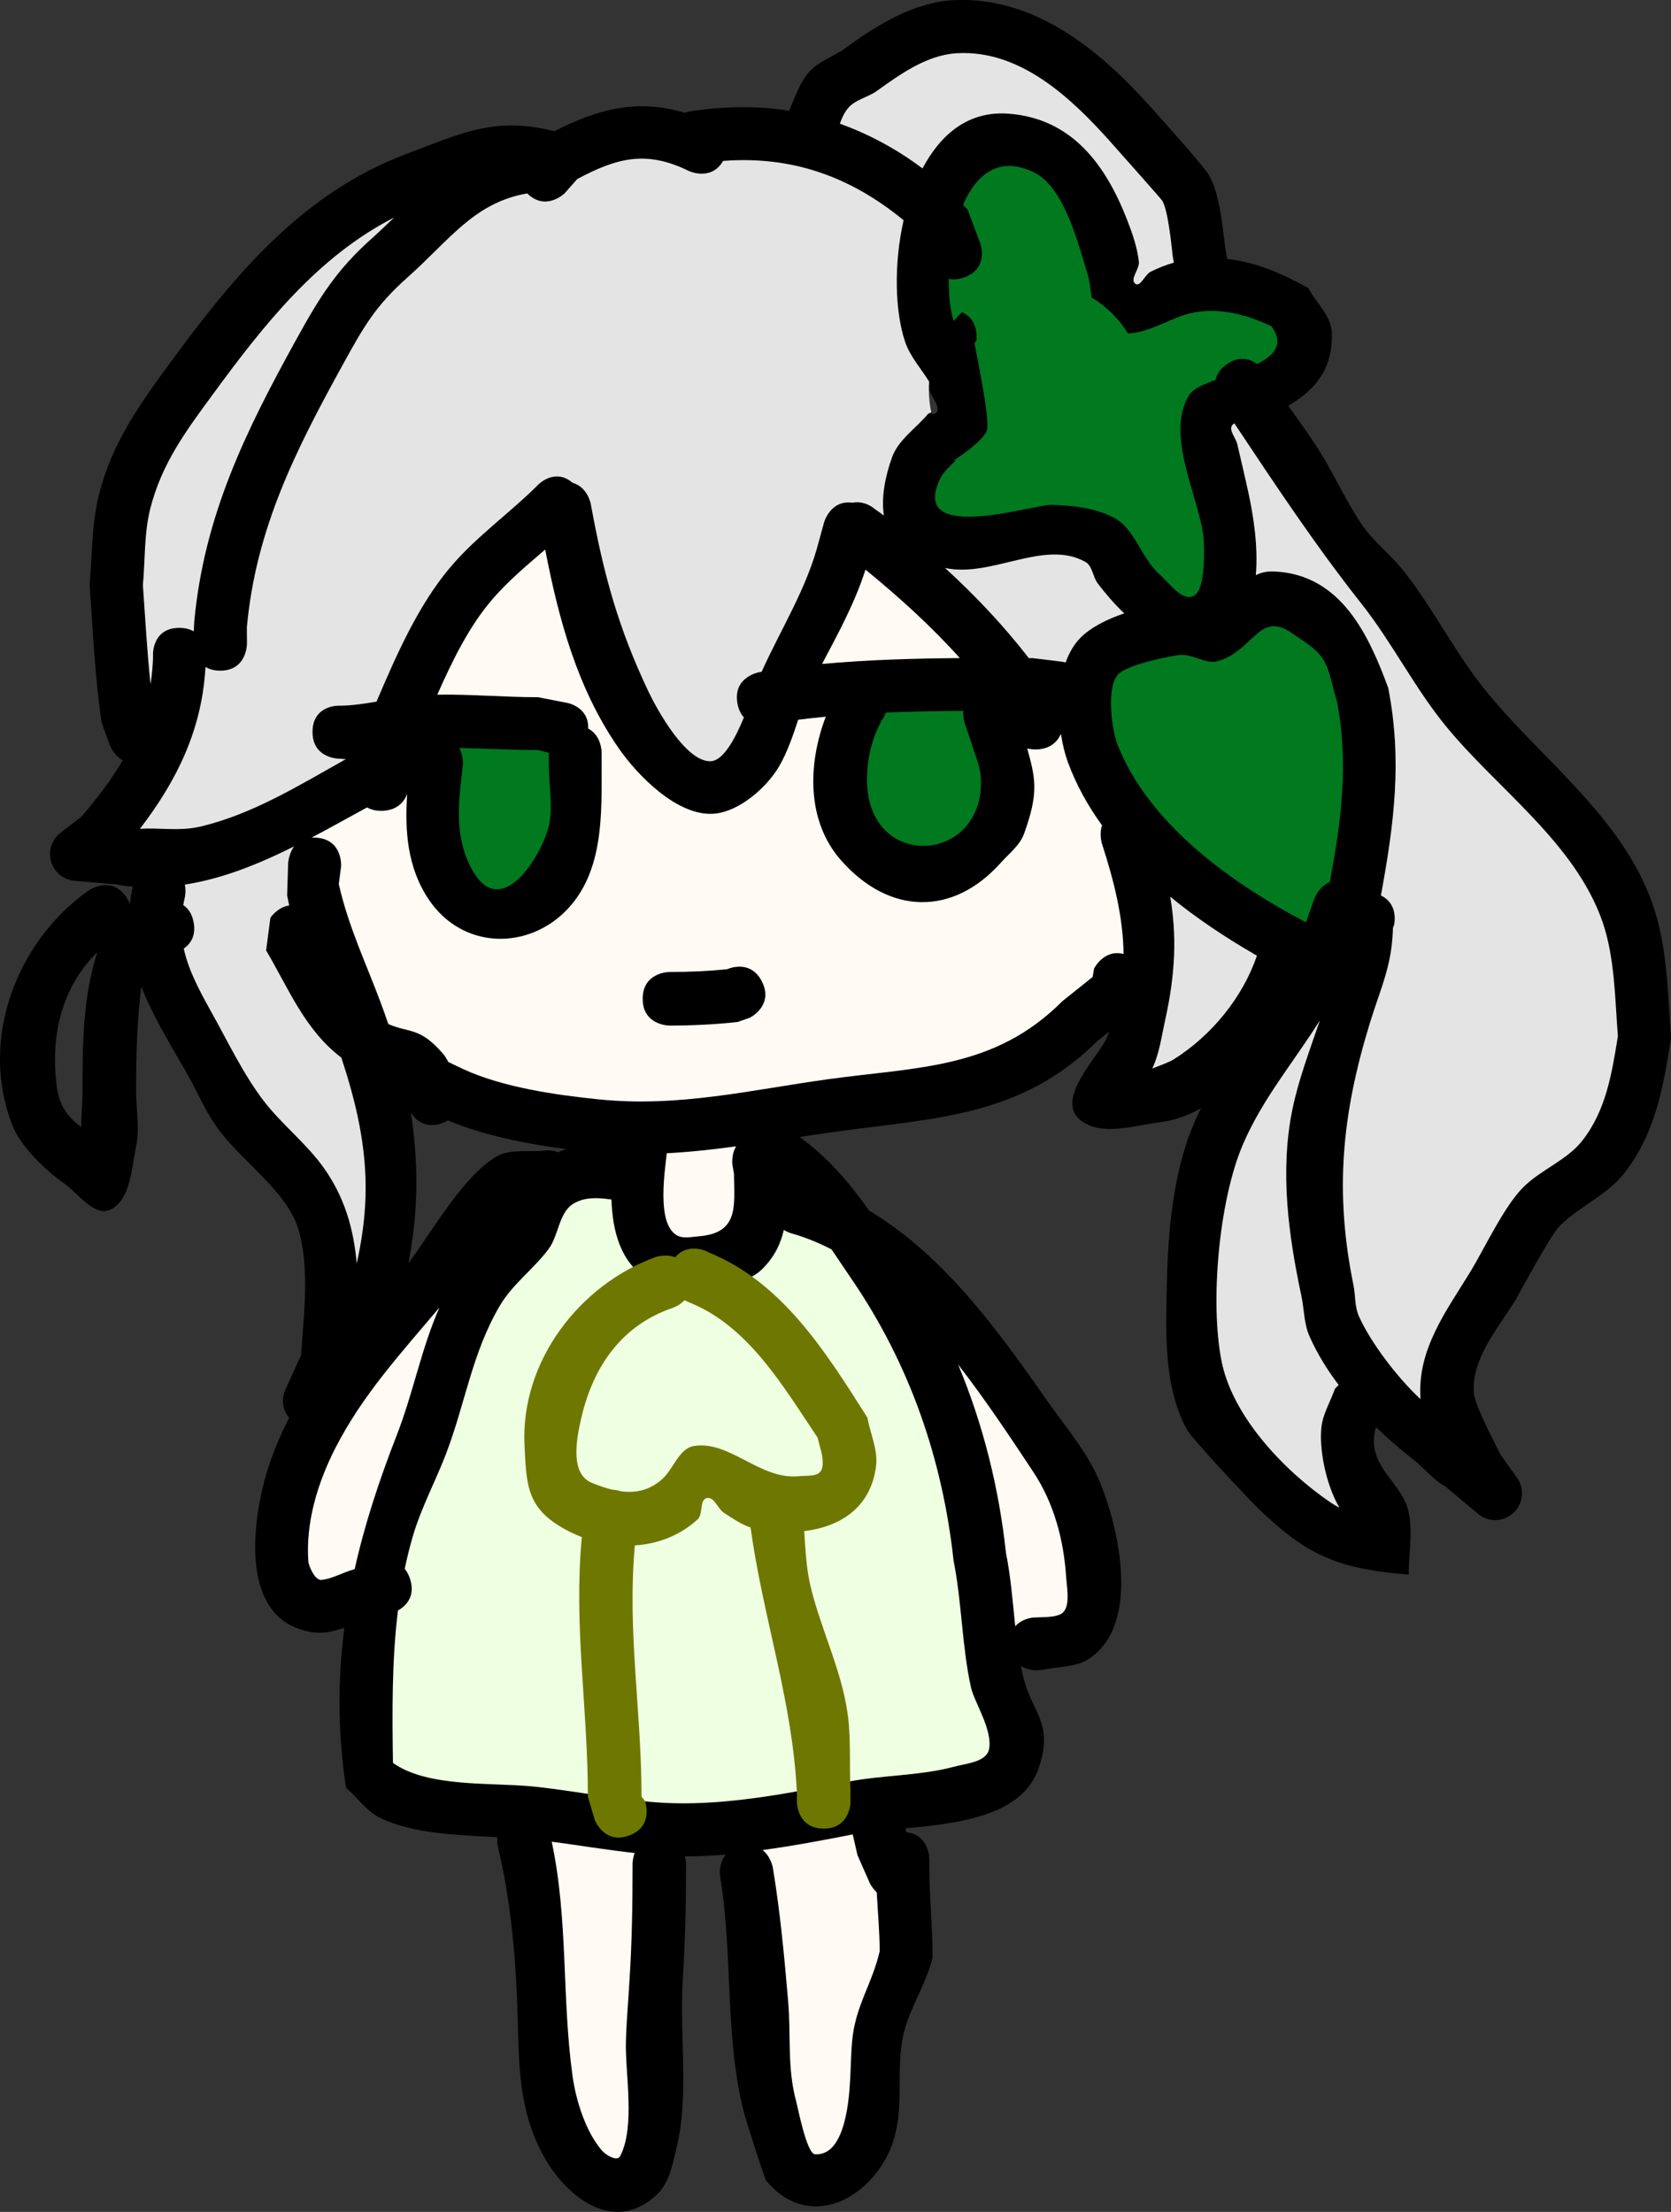 <?xml version="1.0" encoding="utf-8"?>
<svg xmlns="http://www.w3.org/2000/svg" xmlns:xlink="http://www.w3.org/1999/xlink" version="1.1" width="155.856" height="206.282" viewBox="0,0,155.856,206.282">
  <rect x="0" y="0" width="155.856" height="206.282" fill="#333333" stroke="none"/>
  <g transform="translate(-175.078,-68.072)">
    <g data-paper-data="{&quot;isPaintingLayer&quot;:true}" fill-rule="nonzero" stroke="none" stroke-width="0.5" stroke-linecap="butt" stroke-linejoin="miter" stroke-miterlimit="10" stroke-dasharray="" stroke-dashoffset="0" style="mix-blend-mode: normal">
      <path d="M264.081,96.997c2.475,0.354 2.12,2.829 2.12,2.829l-0.179,0.292c0.257,1.347 1.456,7.149 1.159,8.051c-0.259,0.786 -1.671,1.87 -3.029,2.785c0.028,0.033 0.057,0.065 0.085,0.097c-0.516,0.516 -1.091,0.993 -1.407,1.642c-3.004,6.165 8.674,2.375 10.318,2.417c1.983,0.05 4.074,0.272 5.83,1.194c2.012,1.057 2.572,3.806 4.277,5.31c0.93,0.821 2.053,2.544 3.155,1.974c1.108,-0.573 0.941,-4.776 0.871,-5.41c-0.417,-3.765 -3.675,-9.667 -1.309,-13.328c0.339,-0.524 1.289,-0.942 2.429,-1.354c0.108,-0.505 0.417,-1.033 1.096,-1.488c1.211,-0.81 2.188,-0.442 2.793,0.006c1.586,-0.798 2.527,-1.842 1.325,-3.488c-2.295,-1.09 -4.795,-1.756 -7.361,-1.248c-1.824,0.361 -3.936,1.871 -5.994,1.938c-0.844,-1.385 -2.014,-2.548 -3.405,-3.383c-0.107,-0.757 -0.181,-1.538 -0.389,-2.207c-0.816,-2.625 -2.108,-7.953 -4.863,-9.372c-3.261,-1.68 -5.409,0.072 -6.648,2.912c0.135,0.135 0.27,0.272 0.404,0.41l1.202,3.21c0,0 0.834,2.357 -1.523,3.191c-0.554,0.196 -1.024,0.216 -1.418,0.131c-0.011,1.046 0.06,2.027 0.205,2.863c0.082,0.006 0.167,0.015 0.254,0.027zM259.182,108.202c0.716,-0.458 1.402,-0.968 2.149,-1.375c0.06,-0.033 0.131,-0.056 0.207,-0.073c0.023,-0.027 0.047,-0.055 0.07,-0.083c0.111,-0.049 0.221,-0.098 0.332,-0.146c0.012,0.057 0.025,0.113 0.038,0.169c0.262,-0.032 0.493,-0.084 0.531,-0.305c0.121,-0.699 -0.579,-1.302 -0.758,-1.987c-0.085,-0.325 -0.157,-0.653 -0.222,-0.982c-0.736,-1.125 -1.641,-2.171 -2.068,-3.439c-0.952,-2.824 -1.056,-7.241 -0.131,-11.329c-5.013,-4.115 -10.439,-6.008 -16.8,-5.525c-1.107,1.924 -3.192,0.945 -3.192,0.945c-3.934,-1.939 -6.649,-1.258 -10.403,0.749l-1.15,1.307c0,0 -1.748,1.743 -3.502,0.028c-4.94,0.84 -7.25,4.349 -11.144,7.81c-3.017,2.681 -4.086,4.59 -6.03,8.117c-4.391,7.968 -8.127,15.298 -8.958,24.498l0.01,1.526c0,0 0,2.5 -2.5,2.5c-0.582,0 -1.028,-0.135 -1.371,-0.343c-0.318,5.828 -2.678,10.601 -6.12,15.083c1.75,-0.139 3.658,0.257 5.671,-0.222c4.827,-1.148 9.158,-3.828 13.533,-6.282c-0.227,0.011 -0.457,0.017 -0.688,0.018c0,0 -2.5,0 -2.5,-2.5c0,-2.5 2.5,-2.5 2.5,-2.5c1.209,0.008 2.345,-0.145 3.469,-0.332c1.881,-4.41 3.894,-9.005 6.852,-12.512c2.464,-2.921 5.529,-5.051 8.205,-7.728c0,0 1.638,-1.633 3.334,-0.182c1.399,0.386 1.69,1.982 1.69,1.982c1.184,6.497 2.502,11.454 5.352,17.455c0.748,1.575 3.462,6.586 5.793,6.47c1.21,-0.06 2.343,-2.285 3.072,-4.084c-0.282,-0.307 -0.507,-0.74 -0.608,-1.346c-0.41,-2.466 2.056,-2.876 2.056,-2.876c0.068,-0.011 0.136,-0.022 0.204,-0.033c1.819,-4.046 4.162,-7.699 5.297,-12.105l0.486,-1.78c0,0 0.583,-2.134 2.66,-1.838c1.121,-0.237 2.1,0.535 2.1,0.535c0.275,0.217 0.548,0.434 0.82,0.651c-0.247,-1.67 0.109,-3.478 0.653,-5.089c-0.646,-1.755 1.061,-2.849 1.061,-2.849zM204.44,220.324c-7.208,-0.878 -5.846,-10.409 -4.459,-15c0.484,-1.601 1.203,-3.316 2.061,-5.018c-0.358,-0.432 -0.573,-0.987 -0.573,-1.592c0,-0.389 0.089,-0.757 0.247,-1.086l1.437,-3.153c0.255,-3.72 0.847,-8.223 -0.271,-11.842c-1.037,-3.355 -5.103,-6.221 -7.148,-8.875c-1.642,-2.131 -1.962,-3.403 -3.357,-5.821c-1.603,-2.78 -3.122,-5.27 -4.117,-7.856c-0.418,3.225 -0.483,6.496 -0.486,9.742c-0.002,1.739 0.357,3.516 -0.009,5.216c-0.443,2.052 -0.495,4.897 -2.374,5.832c-1.501,0.747 -3.003,-1.516 -4.382,-2.471c-1.581,-1.094 -3.977,-3.379 -4.737,-5.288c-3.214,-8.071 0.351,-17.261 7.11,-22.022c0,0 2.062,-1.414 3.476,0.648c0.149,0.217 0.259,0.427 0.337,0.628c0.059,-0.52 0.143,-1.052 0.257,-1.6c-0.53,-0.051 -1.063,-0.125 -1.599,-0.225c-0.051,-0.009 -0.102,-0.019 -0.152,-0.029l-0.002,0.021l-3.65,-0.317c-1.291,-0.098 -2.308,-1.177 -2.308,-2.493c0,-0.818 0.393,-1.544 1,-2l1.905,-1.462c1.47,-1.7 2.8,-3.441 3.879,-5.278c-0.818,-0.458 -1.172,-1.342 -1.172,-1.342l-0.792,-2.159c-0.632,-4.301 -0.828,-8.605 -1.12,-12.941c0.248,-2.763 0.179,-5.587 0.851,-8.278c1.209,-4.844 3.767,-8.416 6.637,-12.332c6.001,-8.189 12.342,-15.857 22.068,-19.506c5.053,-1.896 8.173,-3.507 13.658,-2.15c0,0 0.043,0.011 0.115,0.036c4.352,-2.207 7.914,-2.985 12.166,-1.722c0.253,-0.09 0.431,-0.118 0.431,-0.118c3.276,-0.516 6.375,-0.533 9.314,-0.072c0.543,-1.241 0.963,-2.563 1.836,-3.584c0.888,-1.039 2.318,-1.454 3.42,-2.262c2.866,-2.102 6.371,-4.292 10.135,-4.467c7.496,-0.349 13.539,4.65 18.132,9.748c0.879,0.975 5.093,5.664 5.602,6.518c1.078,1.81 1.295,4.969 1.567,6.925l0.173,0.943c2.632,0.295 5.026,1.308 7.564,2.723c0.728,1.384 2.131,2.59 2.185,4.153c0.123,3.521 -1.667,5.394 -4.061,6.822c1.176,1.635 2.353,3.272 3.384,4.99c0.772,1.288 2.713,5.22 3.985,6.768c1.059,1.288 2.377,2.352 3.409,3.662c2.8,3.552 4.847,7.737 7.721,11.25c5.246,6.411 12.602,11.663 15.468,19.752c1.4,3.949 1.443,8.438 1.734,12.559c-0.717,4.532 -1.432,8.837 -4.365,12.59c-1.583,2.025 -4.142,3.071 -5.977,4.871c-0.928,0.91 -3.973,6.642 -4.153,6.936c-1.561,2.554 -4.175,5.486 -3.885,8.763c0.096,1.083 1.931,4.574 2.502,5.71l1.495,2.088c0.304,0.414 0.484,0.926 0.484,1.479c0,1.381 -1.119,2.5 -2.5,2.5c-0.618,0 -1.184,-0.224 -1.62,-0.596l-3.024,-2.539c-1.132,-0.603 -1.933,-1.688 -2.944,-2.476c-1.202,-0.937 -2.394,-1.957 -3.527,-3.054c-0.064,0.191 -0.115,0.386 -0.147,0.586c-0.506,3.225 2.595,4.586 3.186,7.333c0.409,1.901 0.006,3.889 0.008,5.834c-6.407,-0.548 -9.301,-1.614 -13.971,-6.117c-1.038,-1.001 -6.256,-6.571 -6.714,-7.412c-2.228,-4.088 -1.961,-9.275 -1.868,-13.728c0.099,-4.73 0.599,-10.181 2.413,-14.558c0.237,-0.573 0.494,-1.132 0.766,-1.679c-1.182,0.666 -2.417,1.119 -3.68,1.276c-2.529,0.316 -5.71,1.422 -7.642,-0.241c-2.292,-1.972 1.883,-5.988 2.577,-7.687c0.069,-0.17 0.136,-0.339 0.2,-0.508c-0.367,0.292 -0.733,0.584 -1.1,0.875c-7.138,7.081 -15.042,7.181 -24.41,8.468c-1.141,0.157 -2.265,0.326 -3.379,0.498c2.722,1.968 4.643,4.282 6.476,6.856c6.883,4.118 11.883,10.968 16.512,17.598c1.723,2.468 3.903,4.97 5.059,7.82c1.745,4.303 3.794,13.248 -1.115,16.421c-1.222,0.79 -2.833,0.664 -4.25,0.997l-0.626,0.044c0,0 -0.742,0 -1.417,-0.404c0.053,0.275 0.11,0.548 0.172,0.82c0.829,3.646 2.916,4.353 1.518,8.615c-1.496,4.558 -7.489,5.248 -12.443,5.702l0.053,0.362c2.155,0.219 2.155,2.483 2.155,2.483v0.637c-0.004,2.881 0.316,5.69 0.303,8.575c-0.494,2.064 -1.629,3.922 -2.349,5.92c-1.667,4.627 0.576,9.182 -2.551,13.695c-2.602,3.756 -7.327,5.203 -10.633,1.162c-0.119,-0.145 -1.813,-5.428 -1.984,-6.063c-1.908,-7.074 -1.072,-14.963 -2.292,-22.238c0,0 -0.203,-1.215 0.529,-2.082c-1.278,0.105 -2.553,0.166 -3.819,0.169c0.107,0.398 0.107,0.704 0.107,0.704v0.159c0,3.697 -0.086,7.287 -0.324,10.985c-0.264,4.746 0.591,10.553 -0.521,15.144c-0.382,1.578 -0.659,3.393 -1.837,4.51c-4.207,3.988 -8.727,-0.062 -10.665,-3.673c-2.252,-4.196 -2.235,-8.274 -2.358,-12.867c-0.141,-5.27 -0.619,-10.783 -1.85,-15.91c0,0 -0.087,-0.364 -0.053,-0.844c-3.669,-0.191 -7.828,-0.315 -10.867,-1.769c-1.295,-0.62 -2.156,-1.897 -3.234,-2.845c-0.791,-5.126 -0.783,-10.067 -0.162,-14.916c-0.911,0.3 -1.824,0.555 -2.755,0.442zM213.387,215.349c0.52,1.669 -0.49,2.534 -1.145,2.904c-0.578,4.696 -0.544,9.497 -0.474,14.19c3.234,2.322 9.228,1.803 13.056,2.195c4.686,0.48 9.227,1.564 13.972,1.565c5.107,0.001 10.363,-1.036 15.349,-2.009c3.234,-0.631 6.695,-0.537 9.869,-1.388c1.179,-0.316 3.035,-0.437 3.276,-1.633c0.36,-1.788 -1.378,-4.389 -1.678,-5.726c-0.857,-3.826 -0.862,-7.959 -1.639,-11.841c-1.029,-9.473 -4.078,-18.296 -9.504,-26.225c-0.643,-0.939 -1.246,-1.858 -1.852,-2.746c-1.222,-0.632 -2.494,-1.146 -3.818,-1.518c0,0 -0.282,-0.083 -0.624,-0.29c-0.305,1.314 -0.904,2.568 -2.077,3.706c-2.02,1.958 -8.119,2.407 -10.552,0.919c-2.607,-1.595 -3.326,-4.539 -3.426,-7.464c-1.197,-0.171 -2.472,-0.265 -3.54,0.384c-1.371,0.834 -1.351,2.937 -2.309,4.226c-1.374,1.848 -3.335,3.253 -4.51,5.234c-2.637,4.448 -3.242,9.193 -5.066,13.917c-0.979,2.537 -2.289,4.954 -3.056,7.563c-0.297,1.011 -0.55,2.033 -0.764,3.063c0.205,0.245 0.383,0.564 0.511,0.975zM204.616,146.187c2.494,0.167 2.328,2.661 2.328,2.661l-0.217,1.668c0.905,3.992 2.519,7.325 3.928,11.102c0.239,0.642 0.467,1.285 0.684,1.931c1.965,0.853 2.939,0.245 5.11,2.777c0.196,0.228 0.351,0.481 0.481,0.75c0.478,0.234 0.956,0.465 1.439,0.686c3.676,1.686 8.583,2.384 12.611,2.793c7.464,0.757 14.083,-0.886 21.37,-1.889c8.354,-1.151 15.447,-0.903 21.771,-7.246c0.941,-0.752 1.881,-1.504 2.822,-2.257l0.139,-0.792c0,0 0.916,-1.828 2.745,-1.349c-0.038,-3.42 -0.889,-6.793 -2.021,-10.282c0,0 -0.275,-0.85 0.012,-1.698c-1.332,-1.839 -2.427,-3.81 -3.195,-5.913c-0.272,-0.745 -0.492,-1.64 -0.636,-2.606c-0.279,0.679 -0.899,1.432 -2.27,1.432c-0.291,0 -0.549,-0.034 -0.776,-0.094c0.759,2.779 1.102,4.106 -0.3,7.971c-0.394,1.087 -1.398,1.845 -2.169,2.706c-4.457,4.981 -10.476,4.875 -14.992,-0.243c-3.269,-3.704 -3.075,-8.995 -1.417,-13.349c-0.858,0.082 -1.713,0.177 -2.565,0.285c-0.477,1.456 -0.934,2.92 -1.695,4.24c-1.131,1.962 -3.752,4.364 -6.148,4.534c-3.414,0.242 -7.202,-3.715 -8.909,-6.181c-3.881,-5.606 -5.529,-11.965 -6.795,-18.459c-1.755,1.51 -3.534,2.995 -5.03,4.764c-2.107,2.493 -3.617,5.608 -5.01,8.743c3.111,-0.051 6.198,0.192 9.31,0.191l2.759,0.533c0,0 2.088,0.446 1.992,2.444c1.263,0.645 1.263,2.232 1.263,2.232v1.115c0,4.488 0.224,9.823 -3.162,13.423c-3.673,3.905 -9.916,3.838 -13.056,-0.845c-2.019,-3.01 -2.236,-6.458 -2.01,-9.857c-0.249,0.713 -0.854,1.581 -2.327,1.581c-0.554,0 -0.986,-0.123 -1.322,-0.314c-1.702,0.924 -3.42,1.889 -5.16,2.806c0.131,-0.008 0.27,-0.007 0.417,0.003zM305.083,154.593l-0.031,-0.314c-0.033,3.738 -1.134,5.746 -2.2,9.219c-2.597,8.465 -3.297,15.695 -1.527,24.374c0.197,0.966 0.104,2.015 0.508,2.915c1.109,2.468 3.587,5.725 5.74,7.727c-0.002,-0.021 -0.003,-0.041 -0.005,-0.061c-0.331,-4.58 2.44,-8.221 4.648,-11.832c1.251,-2.046 3.092,-6.027 4.89,-7.843c1.652,-1.669 4.078,-2.522 5.527,-4.37c2.228,-2.842 2.745,-6.289 3.305,-9.718c-0.273,-3.478 -0.29,-7.367 -1.461,-10.705c-2.585,-7.369 -9.796,-12.322 -14.57,-18.172c-2.909,-3.565 -4.993,-7.794 -7.833,-11.388c-4.28,-5.414 -8.021,-11.077 -11.848,-16.827c-0.064,0.037 -0.122,0.085 -0.174,0.145c-0.397,0.466 0.306,1.186 0.446,1.782c0.362,1.542 0.726,3.083 1.06,4.631c0.424,1.964 0.91,4.882 0.675,7.592c0.535,-0.282 1.098,-0.452 1.714,-0.424c6.24,0.289 8.832,6.041 10.609,10.859c1.324,6.798 0.585,12.782 -0.63,19.419c1.851,0.917 1.158,2.991 1.158,2.991zM297.639,151.851c0,0 0.404,-1.141 1.444,-1.554c1.048,-5.707 1.78,-10.923 0.648,-16.8c-0.44,-1.32 -0.56,-2.793 -1.319,-3.959c-0.656,-1.007 -1.788,-1.616 -2.768,-2.313c-3.154,-2.248 -3.58,1.544 -6.936,2.547c-1.111,0.332 -2.271,-0.617 -3.43,-0.579c-0.686,0.022 -4.793,0.822 -5.795,1.725c-1.226,1.103 -0.685,5.178 -0.128,6.6c2.923,7.466 10.682,12.953 17.511,16.526c0.32,-0.9 0.604,-1.711 0.774,-2.193zM290.975,174.961c-2.182,5.173 -3.026,14.481 -1.937,20.001c1.018,5.156 5.784,10.213 10.115,13.171c0.26,0.178 0.545,0.341 0.839,0.5c-1.331,-2.308 -1.892,-5.582 -1.677,-7.505c0.14,-1.256 0.835,-2.385 1.253,-3.577l0.384,-0.277c-1.084,-1.444 -2.025,-2.983 -2.753,-4.611c-0.525,-1.173 -0.502,-2.521 -0.77,-3.778c-1.211,-5.681 -1.988,-11.631 -0.801,-17.414c0.557,-2.713 1.607,-5.442 2.545,-8.182c-2.418,3.862 -5.379,7.359 -7.198,11.672zM193.168,154.141c0.233,1.287 -0.329,2.023 -0.918,2.432c0.417,1.927 1.365,3.737 2.551,5.856c1.52,2.715 3.027,5.877 4.94,8.339c1.661,2.138 3.834,3.855 5.426,6.046c2.041,2.81 2.892,5.862 3.163,9.03c0.459,-2.036 0.747,-4.118 0.811,-6.199c0.14,-4.55 -0.9,-8.787 -2.28,-12.942c-3.404,-2.589 -4.854,-6.378 -6.962,-9.951l0.394,-3.138c0,0 0.664,-0.993 1.76,-1.147c-0.07,-0.28 -0.137,-0.56 -0.202,-0.841l0.103,-3.112c0,0 0.053,-0.796 0.55,-1.459c-3.284,1.641 -6.656,3.018 -10.16,3.556c0.125,0.626 0.005,1.163 0.005,1.163c-0.06,0.251 -0.111,0.496 -0.154,0.737c0.439,0.297 0.821,0.796 0.973,1.63zM256.164,243.688c-0.373,-0.85 -0.746,-1.7 -1.118,-2.549l-0.443,-1.939c-2.738,0.535 -5.55,1.071 -8.373,1.453c0.778,0.618 0.949,1.639 0.949,1.639c0.685,4.11 1.11,8.326 1.463,12.463c0.27,3.169 -0.148,6.156 0.719,9.277c0.102,0.367 0.953,4.843 1.728,4.897c2.967,0.206 3.189,-5.662 3.272,-7.104c0.065,-1.128 0.064,-2.26 0.163,-3.385c0.297,-3.37 1.84,-5.227 2.565,-8.377c-0.011,-1.836 -0.163,-3.644 -0.259,-5.464c-0.453,-0.426 -0.666,-0.911 -0.666,-0.911zM194.963,104.887c-2.501,3.414 -4.758,6.379 -5.826,10.613c-0.581,2.305 -0.477,4.731 -0.696,7.099c0.219,3.09 0.375,6.165 0.699,9.233c0.13,-0.887 0.195,-1.802 0.187,-2.749c0,0 0,-2.5 2.5,-2.5c0.565,0 1.002,0.128 1.341,0.325l0.004,-0.78c0.913,-9.92 4.831,-17.893 9.577,-26.491c2.148,-3.891 3.72,-6.427 7.072,-9.41c0.696,-0.619 1.354,-1.23 1.991,-1.824c-7.13,3.64 -12.078,9.972 -16.849,16.484zM284.417,91.957c-0.066,-0.495 -0.406,-4.27 -0.989,-5.185c-0.139,-0.217 -4.831,-5.468 -4.943,-5.592c-3.527,-3.924 -8.22,-8.444 -14.143,-8.098c-2.821,0.165 -5.306,1.974 -7.441,3.5c-0.835,0.597 -1.98,0.787 -2.652,1.562c-0.368,0.425 -0.596,0.938 -0.789,1.474c2.678,0.957 5.212,2.35 7.616,4.159c1.698,-3.211 4.346,-5.438 8.091,-5.151c5.911,0.453 9.093,4.85 11.089,9.981c0.49,1.261 0.935,2.566 1.088,3.91c0.076,0.668 -0.936,1.541 -0.421,1.974c0.465,0.391 0.898,-0.848 1.445,-1.113c0.692,-0.335 1.413,-0.632 2.156,-0.835zM228.495,261.637c0.316,2.265 1.193,5.164 2.719,6.94c0.386,0.449 1.424,1.057 1.697,0.531c1.436,-2.77 0.434,-7.694 0.515,-10.703c0.051,-1.887 0.218,-3.769 0.323,-5.654c0.234,-3.6 0.315,-7.087 0.315,-10.685v-0.159c0,0 0,-0.455 0.194,-0.976c-2.579,-0.277 -5.127,-0.713 -7.708,-1.054c1.55,7.214 0.935,14.511 1.945,21.761zM257.571,134.923c-1.142,1.823 -1.659,4.11 -1.57,6.259c0.341,8.246 11.07,7.331 10.501,-0.694c-0.078,-1.095 -0.588,-2.116 -0.881,-3.174l-0.592,-1.752c0,0 -0.173,-0.519 -0.115,-1.152c-2.389,0.015 -4.787,0.054 -7.178,0.157c-0.086,0.223 -0.165,0.358 -0.165,0.358zM206.364,203.193c-1.613,3.179 -2.776,6.867 -2.499,10.499c0.02,0.268 0.557,1.754 1.232,1.676c0.928,-0.107 1.773,-0.588 2.66,-0.882l0.408,-0.127c0.919,-4.146 2.243,-8.25 3.85,-12.371c1.581,-4.053 2.317,-8.049 4.023,-11.93c-3.529,4.201 -7.115,8.093 -9.674,13.135zM218.277,139.517c-0.395,3.294 -0.852,6.503 0.849,9.602c2.814,5.124 6.69,-1.731 7.148,-4.274c0.323,-1.79 -0.039,-3.637 -0.039,-5.456v-1.074l-1.015,-0.25c-2.431,-0.001 -4.851,-0.153 -7.277,-0.191c0.435,0.771 0.334,1.643 0.334,1.643zM275.771,127.566c0.943,-0.979 2.474,-1.741 4.111,-2.293c-0.98,-0.937 -1.825,-1.932 -2.47,-2.781c-0.461,-0.607 -0.473,-1.611 -1.138,-1.984c-3.842,-2.151 -8.658,1.485 -13.003,0.556c2.809,2.567 5.399,5.276 7.771,8.336c0.117,-0 0.234,-0 0.351,-0l2.729,0.341c0,0 0.128,0.017 0.321,0.072c0.312,-0.87 0.747,-1.643 1.329,-2.247zM271.715,218.852l-0.307,0.044c0.82,-0.093 1.689,0.014 2.46,-0.278c1.123,-0.426 0.7,-2.351 0.621,-3.549c-0.228,-3.454 -1.148,-6.785 -3.058,-9.671c-2.084,-3.148 -4.377,-6.681 -6.964,-10.015c2.313,5.537 3.788,11.382 4.446,17.462c0.448,2.23 0.618,4.553 0.859,6.845c0.737,-0.838 1.943,-0.838 1.943,-0.838zM283.787,163.186c-0.325,1.462 -0.539,3.095 -1.209,4.498c0.806,-0.324 1.582,-0.601 2.028,-0.883c3.514,-2.223 6.342,-5.701 7.663,-9.579c-0.081,-0.047 -0.163,-0.094 -0.244,-0.141l-0.046,0.016c0,0 -0.004,-0.017 -0.011,-0.048c-2.626,-1.522 -5.276,-3.291 -7.721,-5.304c0.611,3.624 0.515,7.059 -0.46,11.441zM221.326,175.965c1.336,-0.804 3.091,-0.403 4.637,-0.604c0,0 0.56,-0.049 1.173,0.166c0.262,-0.114 0.516,-0.21 0.763,-0.291c-3.724,-0.482 -7.716,-1.276 -11.037,-2.676c-0.15,0.089 -0.318,0.169 -0.508,0.241c-1.628,0.612 -2.549,-0.334 -2.959,-0.967c0.635,4.043 0.716,8.147 0.076,12.284c-0.082,0.529 -0.176,1.123 -0.286,1.759c2.305,-3.133 5.094,-8.078 8.141,-9.912zM251.797,129.963c4.227,-0.39 8.504,-0.508 12.761,-0.544c-2.653,-2.958 -5.563,-5.583 -8.732,-8.177c-1.03,3.195 -2.507,5.817 -4.029,8.722zM237.298,175.669c-0.128,1.42 -1.026,6.42 0.925,7.56c0.578,0.337 1.338,0.148 2.005,0.095c3.749,-0.299 3.314,-2.668 3.263,-5.792l-0.135,-0.761c0,0 -0.136,-0.947 0.347,-1.754c-2.126,0.293 -4.248,0.532 -6.405,0.644c-0,0.005 -0.001,0.007 -0.001,0.007zM184.152,156.874c-2.985,2.933 -4.214,6.963 -3.895,11.363c0.134,1.852 0.371,3.023 1.612,4.286c0.236,0.24 0.51,0.448 0.792,0.647c-0.015,-1.111 0.116,-2.234 0.114,-3.346c-0.005,-4.651 0.061,-8.813 1.376,-12.95z" fill="#000000"/>
      <path d="M217.916,137.832c2.426,0.038 4.895,0.187 7.326,0.188l1.021,0.254l0.004,1.077c0,1.819 0.38,3.71 0.057,5.5c-0.458,2.543 -4.411,9.435 -7.225,4.311c-1.702,-3.099 -1.248,-6.388 -0.853,-9.683c0,0 0.105,-0.875 -0.33,-1.646z" data-paper-data="{&quot;noHover&quot;:false,&quot;origItem&quot;:[&quot;Path&quot;,{&quot;applyMatrix&quot;:true,&quot;segments&quot;:[[[218.27687,139.51725],[0,0],[-0.39488,3.29443]],[[219.12621,149.11882],[-1.70177,-3.09889],[2.814,5.12422]],[[226.27437,144.84486],[-0.45831,2.54306],[0.32255,-1.78975]],[[226.23533,139.38926],[0,1.81858],[0,0]],[226.23533,138.31541],[[225.22024,138.06506],[0,0],[-2.43121,-0.00091]],[[217.94281,137.87409],[2.42625,0.03833],[0.43502,0.77056]]],&quot;closed&quot;:true}]}" fill="#00791f"/>
      <path d="M257.712,134.522c2.391,-0.102 4.839,-0.142 7.228,-0.156c-0.058,0.633 0.12,1.155 0.12,1.155l0.601,1.762c0.294,1.058 0.814,2.107 0.892,3.203c0.569,8.026 -10.26,8.947 -10.601,0.701c-0.089,-2.149 0.45,-4.483 1.592,-6.305c0,0 0.082,-0.136 0.167,-0.359z" data-paper-data="{&quot;noHover&quot;:false,&quot;origItem&quot;:[&quot;Path&quot;,{&quot;applyMatrix&quot;:true,&quot;segments&quot;:[[[257.57135,134.92308],[0,0],[-1.14204,1.82255]],[[256.0017,141.18167],[-0.08895,-2.14897],[0.34134,8.24601]],[[266.50304,140.4872],[0.56893,8.02594],[-0.07764,-1.0953]],[[265.62173,137.31312],[0.29377,1.05802],[0,0]],[265.03019,135.56086],[[264.91485,134.40895],[-0.05802,0.63324],[-2.38932,0.01482]],[[257.73667,134.56545],[2.39096,-0.10238],[-0.08562,0.22251]]],&quot;closed&quot;:true}]}" fill="#00791f"/>
      <path d="M296.888,154.088c-6.828,-3.574 -14.66,-9.118 -17.582,-16.584c-0.557,-1.422 -1.086,-5.518 0.14,-6.621c1.003,-0.903 5.128,-1.716 5.814,-1.738c1.159,-0.037 2.333,0.908 3.444,0.576c3.356,-1.003 3.808,-4.79 6.962,-2.542c0.979,0.698 2.122,1.313 2.778,2.32c0.759,1.165 0.889,2.65 1.329,3.969c1.132,5.877 0.393,11.157 -0.655,16.864c-1.04,0.413 -1.45,1.559 -1.45,1.559c-0.171,0.482 -0.459,1.295 -0.779,2.196z" data-paper-data="{&quot;noHover&quot;:false,&quot;origItem&quot;:[&quot;Path&quot;,{&quot;applyMatrix&quot;:true,&quot;segments&quot;:[[[297.63891,151.85119],[-0.17052,0.48204],[0,0]],[[299.08291,150.29674],[-1.04003,0.41301],[1.04824,-5.70715]],[[299.73092,133.49644],[1.13197,5.87736],[-0.43977,-1.31955]],[[298.41162,129.53781],[0.75934,1.16533],[-0.6564,-1.00736]],[[295.64408,127.22447],[0.97916,0.69777],[-3.15384,-2.2475]],[[288.70763,129.77155],[3.35622,-1.00321],[-1.11086,0.33204]],[[285.27796,129.19212],[1.15883,-0.03712],[-0.68606,0.02197]],[[279.48247,130.91708],[1.00282,-0.90262],[-1.22599,1.10349]],[[279.35409,137.5174],[-0.55665,-1.42185],[2.92286,7.46577]],[[296.86475,154.04375],[-6.82819,-3.57384],[0.32036,-0.90036]]],&quot;closed&quot;:true}]}" fill="#00791f"/>
      <path d="M263.781,96.949c-0.146,-0.836 -0.213,-1.824 -0.202,-2.869c0.395,0.084 0.866,0.062 1.42,-0.134c2.357,-0.834 1.529,-3.198 1.529,-3.198l-1.2,-3.212c-0.134,-0.138 -0.269,-0.274 -0.404,-0.409c1.238,-2.84 3.402,-4.6 6.663,-2.92c2.755,1.419 4.055,6.745 4.871,9.37c0.208,0.669 0.282,1.449 0.389,2.207c1.39,0.835 2.591,2.002 3.434,3.387c2.058,-0.066 4.189,-1.563 6.012,-1.923c2.566,-0.508 5.075,0.173 7.37,1.263c1.202,1.646 0.264,2.7 -1.322,3.498c-0.605,-0.448 -1.582,-0.817 -2.793,-0.008c-0.68,0.454 -0.988,0.989 -1.096,1.494c-1.14,0.413 -2.091,0.839 -2.43,1.363c-2.367,3.66 0.869,9.598 1.286,13.363c0.07,0.635 0.23,4.841 -0.878,5.414c-1.102,0.57 -2.23,-1.151 -3.161,-1.972c-1.704,-1.504 -2.275,-4.252 -4.287,-5.308c-1.756,-0.922 -3.87,-1.148 -5.854,-1.199c-1.644,-0.042 -13.345,3.728 -10.341,-2.437c0.316,-0.648 0.89,-1.127 1.405,-1.644c-0.029,-0.032 -0.057,-0.065 -0.086,-0.098c1.358,-0.915 2.768,-2.003 3.027,-2.789c0.297,-0.902 -0.903,-6.737 -1.161,-8.084l0.179,-0.293c0,0 0.357,-2.481 -2.118,-2.835c-0.087,-0.013 -0.172,-0.021 -0.254,-0.027z" data-paper-data="{&quot;noHover&quot;:false,&quot;origItem&quot;:[&quot;Path&quot;,{&quot;applyMatrix&quot;:true,&quot;segments&quot;:[[[264.08087,96.99692],[-0.08733,-0.01251],[2.47474,0.35448]],[266.20113,99.82614],[[266.02223,100.11804],[0,0],[0.25725,1.34692]],[[267.18115,108.16908],[0.29734,-0.90217],[-0.25895,0.78568]],[[264.15235,110.95391],[1.35805,-0.9152],[0.02828,0.03266]],[[264.23781,111.05133],[-0.02869,-0.03228],[-0.51568,0.51616]],[[262.83126,112.69292],[0.31596,-0.6485],[-3.00387,6.1654]],[[273.14928,115.10972],[-1.64354,-0.04158],[1.98319,0.05017]],[[278.9797,116.30402],[-1.7564,-0.92229],[2.01218,1.0566]],[[283.25639,121.61414],[-1.7042,-1.50366],[0.93023,0.82076]],[[286.41157,123.58788],[-1.10184,0.57002],[1.10821,-0.57331]],[[287.28241,118.17744],[0.0703,0.63481],[-0.41691,-3.7646]],[[285.97362,104.84965],[-2.36654,3.66038],[0.3386,-0.52372]],[[288.40267,103.49521],[-1.13959,0.41281],[0.1078,-0.50499]],[[289.49905,102.0077],[-0.67976,0.4544],[1.21099,-0.80952]],[[292.29173,102.01387],[-0.60462,-0.44795],[1.58616,-0.79823]],[[293.61636,98.52546],[1.20227,1.64611],[-2.29481,-1.09045]],[[286.25493,97.27748],[2.56635,-0.50773],[-1.82382,0.36083]],[[280.26103,99.2153],[2.05763,-0.06639],[-0.84369,-1.38466]],[[276.85611,95.83213],[1.39049,0.83502],[-0.1066,-0.75723]],[[276.46742,93.62556],[0.20785,0.66895],[-0.81574,-2.62542]],[[271.6041,84.25329],[2.75509,1.41912],[-3.26092,-1.67966]],[[264.95639,87.16494],[1.23834,-2.83977],[0.13517,0.13508]],[[265.36059,87.5745],[-0.1343,-0.13796],[0,0]],[266.56248,90.78451],[[265.03979,93.97534],[2.35676,-0.83407],[-0.55386,0.19602]],[[263.62156,94.10671],[0.39461,0.08444],[-0.01122,1.0457]],[[263.82673,96.96973],[-0.14564,-0.83557],[0.08212,0.0057]]],&quot;closed&quot;:true}]}" fill="#00791f"/>
      <path d="M192.17,152.469c0.043,-0.241 0.095,-0.487 0.155,-0.738c0,0 0.121,-0.538 -0.004,-1.164c3.504,-0.538 6.904,-1.92 10.188,-3.562c-0.496,0.663 -0.558,1.559 -0.558,1.559l-0.095,3.013c0.064,0.281 0.123,0.661 0.193,0.941c-1.096,0.155 -1.753,1.148 -1.753,1.148l-0.4,3.038c2.108,3.573 3.613,7.414 7.016,10.003c1.38,4.154 2.397,8.431 2.257,12.982c-0.064,2.081 -0.36,4.167 -0.82,6.203c-0.271,-3.168 -1.12,-6.221 -3.161,-9.031c-1.591,-2.191 -3.795,-3.905 -5.456,-6.043c-1.913,-2.463 -3.451,-5.701 -4.971,-8.417c-1.186,-2.119 -2.125,-3.938 -2.543,-5.865c0.589,-0.409 1.158,-1.149 0.924,-2.436c-0.151,-0.833 -0.533,-1.333 -0.972,-1.63z" data-paper-data="{&quot;noHover&quot;:false,&quot;origItem&quot;:[&quot;Path&quot;,{&quot;applyMatrix&quot;:true,&quot;segments&quot;:[[[386.33679,308.28284],[-0.30215,-1.66636],[0.46673,2.574]],[[384.50123,313.14636],[1.17812,-0.81804],[0.83494,3.85425]],[[389.60401,324.85773],[-2.37195,-4.23753],[3.03988,5.4308]],[[399.48402,341.53665],[-3.82694,-4.92522],[3.32295,4.27659]],[[410.33561,353.62898],[-3.18289,-4.38183],[4.08238,5.62014]],[[416.6606,371.6891],[-0.54106,-6.33524],[0.91889,-4.07204]],[[418.28308,359.29131],[-0.1278,4.16199],[0.27945,-9.10043]],[[413.72347,333.40799],[2.76026,8.30893],[-6.80759,-5.17784]],[[399.79866,313.50575],[4.21605,7.14572],[0,0]],[400.58764,307.23075],[[404.10706,304.93602],[-2.19215,0.30923],[-0.13979,-0.55913]],[[403.70402,303.25386],[0.12874,0.56236],[0,0]],[403.90973,297.02912],[[405.00892,294.11077],[-0.9927,1.32546],[-6.56798,3.28279]],[[384.68931,301.22325],[7.00808,-1.07557],[0.24946,1.25225]],[[384.69955,303.54902],[0,0],[-0.11943,0.50118]],[[384.3918,305.0235],[0.08597,-0.48215],[0.87861,0.59336]]],&quot;closed&quot;:true}]}" fill="#e4e4e4"/>
      <path d="M298.181,163.24c-0.938,2.739 -2.001,5.567 -2.558,8.281c-1.186,5.782 -0.375,11.723 0.835,17.404c0.268,1.257 0.236,2.61 0.76,3.783c0.728,1.628 1.626,3.077 2.71,4.52l-0.341,0.367c-0.418,1.192 -1.121,2.324 -1.261,3.58c-0.214,1.924 0.346,5.198 1.677,7.506c-0.294,-0.159 -0.581,-0.322 -0.841,-0.5c-4.331,-2.958 -9.133,-8.021 -10.151,-13.176c-1.089,-5.52 -0.234,-14.919 1.948,-20.092c1.819,-4.313 4.803,-7.812 7.221,-11.673z" data-paper-data="{&quot;noHover&quot;:false,&quot;origItem&quot;:[&quot;Path&quot;,{&quot;applyMatrix&quot;:true,&quot;segments&quot;:[[[581.94924,349.92157],[3.63861,-8.62504],[-4.36431,10.34523]],[[578.07531,389.92297],[-2.17901,-11.03967],[2.03523,10.31124]],[[598.30546,416.26451],[-8.66175,-5.91557],[0.52015,0.35524]],[[599.98437,417.26538],[-0.58893,-0.31844],[-2.66151,-4.61501]],[[596.62937,402.25443],[-0.42845,3.84712],[0.2797,-2.51142]],[[599.1358,395.09992],[-0.83548,2.38484],[0,0]],[[599.90353,394.54535],[0,0],[-2.16803,-2.88742]],[[594.39778,385.32348],[1.4559,3.25622],[-1.04905,-2.34627]],[[592.85813,377.76842],[0.53567,2.51367],[-2.42129,-11.3621]],[[591.25578,342.94085],[-2.37276,11.5649],[1.11338,-5.42662]],[[596.34509,326.57766],[-1.87535,5.47895],[-4.83518,7.72335]]],&quot;closed&quot;:true}]}" fill="#e4e4e4"/>
      <path d="M284.228,151.698c2.445,2.013 5.157,3.803 7.783,5.325c0.006,0.031 0.011,0.049 0.011,0.049l0.046,-0.015c0.081,0.047 0.164,0.096 0.245,0.143c-1.322,3.878 -4.212,7.425 -7.726,9.648c-0.446,0.282 -1.229,0.556 -2.036,0.879c0.67,-1.403 0.874,-3.044 1.199,-4.506c0.975,-4.382 1.088,-7.899 0.478,-11.522z" data-paper-data="{&quot;noHover&quot;:false,&quot;origItem&quot;:[&quot;Path&quot;,{&quot;applyMatrix&quot;:true,&quot;segments&quot;:[[[567.5733,326.37157],[1.9503,-8.76344],[-0.65066,2.92366]],[[565.1547,335.36771],[1.34063,-2.80669],[1.61274,-0.64748]],[[569.21091,333.6015],[-0.89267,0.56472],[7.02781,-4.44594]],[[584.5376,314.44408],[-2.64303,7.75526],[-0.16273,-0.09328]],[[584.04924,314.16283],[0.16284,0.09422],[0,0]],[583.95706,314.19384],[[583.93582,314.09713],[0.01274,0.06282],[-5.25117,-3.04501]],[[568.49348,303.48927],[4.88937,4.02661],[1.22109,7.24711]]],&quot;closed&quot;:true}]}" fill="#e4e4e4"/>
      <path d="M274.468,129.856c-0.193,-0.055 -0.323,-0.071 -0.323,-0.071l-2.753,-0.335c-0.117,0 -0.237,-0 -0.354,0c-2.372,-3.06 -5.003,-5.839 -7.811,-8.406c4.345,0.929 9.244,-2.72 13.085,-0.569c0.665,0.372 0.687,1.392 1.148,1.999c0.645,0.849 1.493,1.865 2.473,2.802c-1.636,0.551 -3.176,1.338 -4.119,2.317c-0.581,0.604 -1.034,1.393 -1.346,2.263z" data-paper-data="{&quot;noHover&quot;:false,&quot;origItem&quot;:[&quot;Path&quot;,{&quot;applyMatrix&quot;:true,&quot;segments&quot;:[[[551.5429,255.13243],[-1.16295,1.20808],[1.88555,-1.95873]],[[559.76445,250.54689],[-3.27282,1.10257],[-1.95992,-1.87389]],[[554.82476,244.98474],[1.28962,1.69805],[-0.9221,-1.21413]],[[552.54845,241.01766],[1.33025,0.74485],[-7.68367,-4.30234]],[[526.54244,242.12932],[8.68911,1.85844],[5.61749,5.13447]],[[542.08535,258.80099],[-4.74407,-6.12032],[0.23384,-0.00017]],[[542.78659,258.80041],[-0.23366,0.00022],[0,0]],[548.24366,259.4814],[[548.88547,259.62563],[-0.38673,-0.11031],[0.62362,-1.73983]]],&quot;closed&quot;:true}]}" fill="#e4e4e4"/>
      <path d="M303.878,151.585c1.215,-6.636 2.009,-12.554 0.685,-19.352c-1.777,-4.818 -4.356,-10.574 -10.597,-10.863c-0.616,-0.029 -1.221,0.052 -1.756,0.334c0.235,-2.71 -0.248,-5.629 -0.672,-7.593c-0.334,-1.548 -0.698,-3.09 -1.06,-4.632c-0.14,-0.596 -0.843,-1.316 -0.446,-1.782c0.052,-0.061 0.111,-0.109 0.174,-0.145c3.827,5.75 7.577,11.41 11.857,16.824c2.841,3.594 4.94,7.823 7.849,11.387c4.774,5.85 12.028,10.855 14.614,18.224c1.171,3.338 1.181,7.251 1.454,10.729c-0.56,3.429 -1.09,6.89 -3.318,9.732c-1.449,1.848 -3.886,2.707 -5.538,4.376c-1.797,1.815 -3.649,5.799 -4.9,7.845c-2.208,3.611 -4.986,7.252 -4.655,11.832c0.001,0.02 0.003,0.041 0.005,0.061c-2.153,-2.002 -4.639,-5.26 -5.748,-7.728c-0.404,-0.9 -0.313,-1.949 -0.51,-2.915c-1.77,-8.679 -1.082,-15.913 1.514,-24.378c1.065,-3.473 2.143,-5.506 2.176,-9.244l0.033,0.319c0,0 0.69,-2.115 -1.161,-3.032z" data-paper-data="{&quot;noHover&quot;:false,&quot;origItem&quot;:[&quot;Path&quot;,{&quot;applyMatrix&quot;:true,&quot;segments&quot;:[[610.16587,309.18625],[[610.10419,308.55735],[0,0],[-0.06624,7.47677]],[[605.70449,326.99505],[2.13079,-6.94561],[-5.19356,16.9291]],[[602.6508,375.74269],[-3.54077,-17.35738],[0.39426,1.93274]],[[603.66755,381.57232],[-0.80828,-1.79934],[2.21728,4.936]],[[615.14814,397.02624],[-4.30669,-4.00489],[-0.00358,-0.04122]],[[615.13836,396.90334],[0.00294,0.04072],[-0.66201,-9.15986]],[[624.43423,373.23997],[-4.41558,7.22223],[2.50147,-4.09147]],[[634.21338,357.55494],[-3.5947,3.6308],[3.30488,-3.33807]],[[645.26701,348.81414],[-2.89826,3.69662],[4.4568,-5.68448]],[[651.87629,329.37814],[-1.12001,6.85805],[-0.54599,-6.95684]],[[648.95341,307.96816],[2.34189,6.67502],[-5.17053,-14.73741]],[[619.81439,271.62475],[9.54715,11.70008],[-5.81737,-7.12922]],[[604.14772,248.84887],[5.68156,7.18725],[-8.55933,-10.82767]],[[580.45086,215.1958],[7.65484,11.50004],[-0.12779,0.07378]],[[580.10244,215.48655],[0.1037,-0.12174],[-0.79409,0.93216]],[[580.99409,219.05034],[-0.28,-1.1921],[0.72425,3.08351]],[[583.11506,228.31288],[-0.66845,-3.09609],[0.8482,3.92867]],[[584.4659,243.49627],[0.46956,-5.41996],[1.0697,-0.56396]],[[587.8933,242.64828],[-1.23213,-0.057],[12.48071,0.5774]],[[609.11072,264.36626],[-3.5543,-9.63636],[2.64774,13.59696]],[[607.8505,303.20365],[2.43074,-13.27274],[3.7022,1.83326]]],&quot;closed&quot;:true}]}" fill="#e4e4e4"/>
      <path d="M284.567,92.568c-0.743,0.202 -1.467,0.504 -2.159,0.839c-0.547,0.265 -0.983,1.508 -1.448,1.117c-0.515,-0.433 0.418,-1.368 0.343,-2.036c-0.152,-1.344 -0.602,-2.64 -1.093,-3.901c-1.996,-5.13 -5.133,-9.458 -11.045,-9.911c-3.745,-0.287 -6.342,1.891 -8.039,5.102c-2.404,-1.809 -5.037,-3.215 -7.714,-4.172c0.193,-0.536 0.423,-1.054 0.791,-1.479c0.671,-0.776 1.821,-0.973 2.655,-1.57c2.135,-1.526 4.642,-3.356 7.464,-3.521c5.923,-0.346 10.684,4.207 14.211,8.131c0.112,0.125 4.806,5.399 4.944,5.616c0.584,0.914 0.918,4.703 0.985,5.198z" data-paper-data="{&quot;noHover&quot;:false,&quot;origItem&quot;:[&quot;Path&quot;,{&quot;applyMatrix&quot;:true,&quot;segments&quot;:[[[568.83407,183.91453],[0,0],[-0.13268,-0.98978]],[[566.85508,173.54513],[1.16702,1.82899],[-0.2772,-0.43443]],[[556.96845,162.3605],[0.22389,0.24905],[-7.05487,-7.84787]],[[528.68186,146.16365],[11.84693,-0.69134],[-5.64269,0.32928]],[[513.80066,153.16435],[4.27018,-3.05181],[-1.66931,1.19302]],[[508.49726,156.28892],[1.34301,-1.5512],[-0.73574,0.8498]],[[506.91833,159.23739],[0.38665,-1.07153],[5.355,1.91377]],[[522.15066,167.55496],[-4.80886,-3.61752],[3.39534,-6.42138]],[[538.33272,157.25222],[-7.48917,-0.57382],[11.82267,0.90585]],[[560.51061,177.21346],[-3.99105,-10.26098],[0.98077,2.52156]],[[562.68581,185.03332],[-0.30472,-2.68837],[0.15155,1.337]],[[561.84447,188.98134],[-1.02983,-0.86601],[0.93048,0.78246]],[[564.73374,186.75547],[-1.09398,0.53034],[1.38328,-0.67059]],[[569.04615,185.08647],[-1.48647,0.40494],[0,0]]],&quot;closed&quot;:true}]}" fill="#e4e4e4"/>
      <path d="M211.835,88.359c-0.637,0.594 -1.341,1.293 -2.037,1.913c-3.352,2.984 -4.914,5.523 -7.062,9.414c-4.746,8.598 -8.632,16.476 -9.544,26.397l-0.043,0.872c-0.338,-0.198 -0.779,-0.327 -1.344,-0.327c-2.5,0 -2.453,2.412 -2.453,2.412c0.008,0.947 -0.104,1.95 -0.235,2.837c-0.324,-3.069 -0.492,-6.152 -0.711,-9.242c0.22,-2.367 0.104,-4.808 0.686,-7.113c1.067,-4.234 3.334,-7.257 5.836,-10.671c4.771,-6.511 9.778,-12.852 16.908,-16.492z" data-paper-data="{&quot;noHover&quot;:false,&quot;origItem&quot;:[&quot;Path&quot;,{&quot;applyMatrix&quot;:true,&quot;segments&quot;:[[[389.92525,209.77317],[9.54158,-13.02269],[-5.00292,6.82816]],[[378.27344,230.99919],[2.13497,-8.46882],[-1.16237,4.6108]],[[376.88097,245.19623],[0.43937,-4.73471],[0.4385,6.17913]],[[378.27945,263.6631],[-0.64817,-6.13721],[0.2603,-1.77409]],[[378.6539,258.16462],[0.01584,1.8942],[0,0]],[[383.6539,253.16462],[-5,0],[1.13011,0]],[[386.33567,253.81544],[-0.67698,-0.39539],[0,0]],[[386.34381,252.25617],[0,0],[1.8257,-19.84062]],[[405.49683,199.27397],[-9.49139,17.1961],[4.29522,-7.7819]],[[419.64031,180.4533],[-6.70302,5.96739],[1.39147,-1.23876]],[[423.62289,176.80585],[-1.27375,1.18784],[-14.2591,7.28035]]],&quot;closed&quot;:true}]}" fill="#e4e4e4"/>
      <path d="M242.531,83.078c6.362,-0.483 11.814,1.419 16.827,5.534c-0.926,4.088 -0.811,8.515 0.141,11.339c0.461,1.367 1.482,2.485 2.243,3.713c-0.018,0.247 -0.028,0.496 -0.028,0.748c0,0.726 0.077,1.435 0.225,2.117c-0.095,0.042 -0.19,0.084 -0.286,0.126c-1.126,1.354 -2.781,2.413 -3.375,4.071c-0.605,1.688 -1.025,3.64 -0.762,5.42c-0.272,-0.217 -0.645,-0.445 -0.92,-0.662c0,0 -0.879,-0.765 -2,-0.528c-2.076,-0.296 -2.661,1.847 -2.661,1.847l-0.489,1.787c-1.135,4.406 -3.509,8.087 -5.329,12.133c-0.068,0.011 -0.137,0.022 -0.204,0.033c0,0 -2.473,0.411 -2.063,2.878c0.101,0.606 0.327,1.039 0.609,1.346c-0.729,1.799 -1.869,4.024 -3.079,4.084c-2.331,0.116 -5.06,-4.897 -5.808,-6.472c-2.85,-6.001 -4.203,-11.002 -5.387,-17.499c0,0 -0.291,-1.605 -1.69,-1.991c-1.696,-1.451 -3.234,0.189 -3.234,0.189c-2.677,2.677 -5.743,4.791 -8.207,7.712c-2.958,3.507 -4.977,8.089 -6.858,12.499c-1.124,0.187 -2.346,0.391 -3.555,0.383c0,0 -2.414,-0.051 -2.414,2.449c0,2.5 2.498,2.497 2.498,2.497c0.232,-0.001 0.38,0.051 0.607,0.04c-4.375,2.454 -8.707,5.132 -13.534,6.28c-2.013,0.479 -3.923,0.081 -5.672,0.22c3.443,-4.482 5.799,-9.264 6.116,-15.092c0.343,0.208 0.789,0.344 1.371,0.344c2.5,0 2.499,-2.502 2.499,-2.502l-0.011,-1.527c0.83,-9.2 4.568,-16.56 8.958,-24.529c1.944,-3.527 3.02,-5.449 6.036,-8.13c3.894,-3.461 6.218,-6.983 11.158,-7.823c1.754,1.715 3.506,-0.031 3.506,-0.031l1.152,-1.308c3.754,-2.008 6.485,-2.692 10.419,-0.753c0,0 2.091,0.979 3.197,-0.945z" data-paper-data="{&quot;noHover&quot;:false,&quot;origItem&quot;:[&quot;Path&quot;,{&quot;applyMatrix&quot;:true,&quot;segments&quot;:[[[478.67379,168.14452],[0,0],[-7.86737,-3.87824]],[[457.86841,169.64337],[7.50794,-4.01574],[0,0]],[455.56899,172.25747],[[448.56479,172.31406],[3.50841,3.4297],[-9.88007,1.68017]],[[426.27752,187.93311],[7.78811,-6.92105],[-6.03391,5.36214]],[[414.21764,204.16759],[3.88753,-7.05486],[-8.7818,15.93669]],[[396.30251,253.16397],[1.66029,-18.40034],[0,0]],[396.32316,256.21558],[[391.32316,261.21558],[5,0],[-1.16352,0]],[[388.58186,260.52933],[0.68501,0.4155],[-0.63519,11.65628]],[[376.34102,290.69449],[6.88544,-8.96363],[3.49944,-0.27814]],[[387.68323,290.25066],[-4.02645,0.95766],[9.65449,-2.29623]],[[414.74923,277.68672],[-8.7506,4.90876],[-0.45464,0.0216]],[[413.37233,277.72353],[0.46353,-0.00243],[0,0]],[[408.37233,272.72353],[0,5],[0,-5]],[[413.37233,267.72353],[0,0],[2.41879,0.0155]],[[420.31054,267.0597],[-2.24819,0.37304],[3.76123,-8.81926]],[[434.01433,242.03646],[-5.91614,7.01353],[4.92769,-5.84173]],[[450.4249,226.58013],[-5.35349,5.35469],[0,0]],[[457.09231,226.21513],[-3.39184,-2.90163],[2.79795,0.77236]],[[460.47226,230.17976],[0,0],[2.36867,12.9937]],[[471.17569,265.09031],[-5.6997,-12.00197],[1.49549,3.14909]],[[482.76189,278.02934],[-4.66151,0.23281],[2.41991,-0.12086]],[[488.90502,269.86207],[-1.45707,3.59735],[-0.56424,-0.61492]],[[487.68915,267.16968],[0.20154,1.21255],[-0.81981,-4.93233]],[[491.80167,261.41754],[0,0],[0.13588,-0.02241]],[[492.20944,261.3509],[-0.13597,0.02202],[3.63851,-8.09185]],[[502.80328,237.14092],[-2.27062,8.81294],[0,0]],[503.77621,233.58188],[[509.09587,229.90561],[-4.15269,-0.59118],[2.24164,-0.47485]],[[513.29524,230.97641],[0,0],[0.55018,0.43445]],[[514.93571,232.27934],[-0.54347,-0.43427],[-0.52698,-3.56069]],[[516.46089,221.47048],[-1.2091,3.37637],[1.1875,-3.31607]],[[523.21451,213.34353],[-2.2512,2.70898],[2.36526,-1.0433]],[[530.3103,210.21364],[-2.36526,1.0433],[0,0]],[532.31471,209.65354],[[538.37578,213.29544],[-1.20958,-4.85149],[1.20958,4.85149]],[534.73387,219.35651],[[534.18188,219.43377],[0,0],[-1.68242,0.65635]],[[529.13463,221.40281],[1.68242,-0.65635],[-1.15737,1.32767]],[[525.66253,225.38583],[0.77144,-1.58338],[-6.00775,12.33081]],[[546.29856,230.21944],[-3.28708,-0.08316],[3.96638,0.10035]],[[557.95939,232.60804],[-3.5128,-1.84458],[4.02436,2.1132]],[[566.51277,243.22828],[-3.40839,-3.00732],[1.86046,1.64153]],[[572.82314,247.17575],[-2.20368,1.14004],[2.21642,-1.14663]],[[574.56482,236.35488],[0.1406,1.26961],[-0.83382,-7.5292]],[[571.94723,209.69929],[-4.73309,7.32076],[0.6772,-1.04745]],[[576.80534,206.99042],[-2.27919,0.82562],[0.21561,-1.00999]],[[578.9981,204.0154],[-1.35952,0.90881],[2.42198,-1.61905]],[[584.58346,204.02774],[-1.20924,-0.8959],[3.17232,-1.59646]],[[587.23273,197.05091],[2.40454,3.29221],[-4.58963,-2.1809]],[[572.50986,194.55495],[5.13271,-1.01546],[-4.90531,0.97047]],[[556.33258,197.32515],[5.3227,3.32944],[-3.00449,-1.87937]],[[552.93484,187.25111],[1.05153,3.38427],[-1.63149,-5.25084]],[[543.2082,168.50657],[5.51019,2.83823],[-6.52183,-3.35932]],[[529.91277,174.32987],[2.47668,-5.67954],[0.27034,0.27016]],[[530.72118,175.14899],[-0.2686,-0.27591],[0,0]],[533.12496,181.56901],[[530.07958,187.95068],[4.71352,-1.66815],[-1.10773,0.39203]],[[527.24311,188.21341],[0.78921,0.16888],[-0.0356,3.31685]],[[528.3169,196.54283],[-0.73257,-2.01734],[0.77959,2.1468]],[[532.02047,202.30756],[-1.23452,-1.92158],[0,0]],[[530.40932,209.19263],[4.24811,-2.63696],[-4.24811,2.63696]],[[523.52425,207.58149],[0,0],[-1.53494,-2.53999]],[[518.91943,199.96153],[0.94819,2.81221],[-1.9042,-5.6476]],[[518.65842,177.3045],[-1.85129,8.17563],[-10.02523,-8.2295]],[[485.05794,166.25497],[12.72336,-0.96676],[-2.21322,3.84701]]],&quot;closed&quot;:true}]}" fill="#e4e4e4"/>
      <path d="M286.302,97.26c2.566,-0.508 5.068,0.161 7.363,1.251c1.202,1.646 0.262,2.693 -1.324,3.491c-0.605,-0.448 -1.582,-0.816 -2.793,-0.007c-0.68,0.454 -0.988,0.984 -1.096,1.489c-1.14,0.413 -2.09,0.832 -2.429,1.355c-2.367,3.66 0.893,9.578 1.31,13.342c0.07,0.635 0.236,4.843 -0.872,5.416c-1.102,0.57 -2.323,-1.172 -3.253,-1.993c-1.704,-1.504 -2.265,-4.248 -4.277,-5.304c-1.756,-0.922 -3.747,-1.14 -5.731,-1.19c-1.644,-0.042 -13.422,3.75 -10.418,-2.415c0.322,-0.661 0.913,-1.141 1.436,-1.668c1.832,2.074 4.512,3.383 7.497,3.383c5.523,0 10,-4.477 10,-10c0,-1.91 -0.536,-3.695 -1.465,-5.213c2.076,-0.039 4.211,-1.574 6.051,-1.938z" data-paper-data="{&quot;noHover&quot;:false,&quot;origItem&quot;:[&quot;Path&quot;,{&quot;applyMatrix&quot;:true,&quot;segments&quot;:[[[478.67379,168.14452],[0,0],[-7.86737,-3.87824]],[[457.86841,169.64337],[7.50794,-4.01574],[0,0]],[455.56899,172.25747],[[448.56479,172.31406],[3.50841,3.4297],[-9.88007,1.68017]],[[426.27752,187.93311],[7.78811,-6.92105],[-6.03391,5.36214]],[[414.21764,204.16759],[3.88753,-7.05486],[-8.7818,15.93669]],[[396.30251,253.16397],[1.66029,-18.40034],[0,0]],[396.32316,256.21558],[[391.32316,261.21558],[5,0],[-1.16352,0]],[[388.58186,260.52933],[0.68501,0.4155],[-0.63519,11.65628]],[[376.34102,290.69449],[6.88544,-8.96363],[3.49944,-0.27814]],[[387.68323,290.25066],[-4.02645,0.95766],[9.65449,-2.29623]],[[414.74923,277.68672],[-8.7506,4.90876],[-0.45464,0.0216]],[[413.37233,277.72353],[0.46353,-0.00243],[0,0]],[[408.37233,272.72353],[0,5],[0,-5]],[[413.37233,267.72353],[0,0],[2.41879,0.0155]],[[420.31054,267.0597],[-2.24819,0.37304],[3.76123,-8.81926]],[[434.01433,242.03646],[-5.91614,7.01353],[4.92769,-5.84173]],[[450.4249,226.58013],[-5.35349,5.35469],[0,0]],[[457.09231,226.21513],[-3.39184,-2.90163],[2.79795,0.77236]],[[460.47226,230.17976],[0,0],[2.36867,12.9937]],[[471.17569,265.09031],[-5.6997,-12.00197],[1.49549,3.14909]],[[482.76189,278.02934],[-4.66151,0.23281],[2.41991,-0.12086]],[[488.90502,269.86207],[-1.45707,3.59735],[-0.56424,-0.61492]],[[487.68915,267.16968],[0.20154,1.21255],[-0.81981,-4.93233]],[[491.80167,261.41754],[0,0],[0.13588,-0.02241]],[[492.20944,261.3509],[-0.13597,0.02202],[3.63851,-8.09185]],[[502.80328,237.14092],[-2.27062,8.81294],[0,0]],[503.77621,233.58188],[[509.09587,229.90561],[-4.15269,-0.59118],[2.24164,-0.47485]],[[513.29524,230.97641],[0,0],[0.55018,0.43445]],[[514.93571,232.27934],[-0.54347,-0.43427],[-0.52698,-3.56069]],[[516.46089,221.47048],[-1.2091,3.37637],[1.1875,-3.31607]],[[523.21451,213.34353],[-2.2512,2.70898],[2.36526,-1.0433]],[[530.3103,210.21364],[-2.36526,1.0433],[0,0]],[532.31471,209.65354],[[538.37578,213.29544],[-1.20958,-4.85149],[1.20958,4.85149]],[534.73387,219.35651],[[534.18188,219.43377],[0,0],[-1.68242,0.65635]],[[529.13463,221.40281],[1.68242,-0.65635],[-1.15737,1.32767]],[[525.66253,225.38583],[0.77144,-1.58338],[-6.00775,12.33081]],[[546.29856,230.21944],[-3.28708,-0.08316],[3.96638,0.10035]],[[557.95939,232.60804],[-3.5128,-1.84458],[4.02436,2.1132]],[[566.51277,243.22828],[-3.40839,-3.00732],[1.86046,1.64153]],[[572.82314,247.17575],[-2.20368,1.14004],[2.21642,-1.14663]],[[574.56482,236.35488],[0.1406,1.26961],[-0.83382,-7.5292]],[[571.94723,209.69929],[-4.73309,7.32076],[0.6772,-1.04745]],[[576.80534,206.99042],[-2.27919,0.82562],[0.21561,-1.00999]],[[578.9981,204.0154],[-1.35952,0.90881],[2.42198,-1.61905]],[[584.58346,204.02774],[-1.20924,-0.8959],[3.17232,-1.59646]],[[587.23273,197.05091],[2.40454,3.29221],[-4.58963,-2.1809]],[[572.50986,194.55495],[5.13271,-1.01546],[-4.90531,0.97047]],[[556.33258,197.32515],[5.3227,3.32944],[-3.00449,-1.87937]],[[552.93484,187.25111],[1.05153,3.38427],[-1.63149,-5.25084]],[[543.2082,168.50657],[5.51019,2.83823],[-6.52183,-3.35932]],[[529.91277,174.32987],[2.47668,-5.67954],[0.27034,0.27016]],[[530.72118,175.14899],[-0.2686,-0.27591],[0,0]],[533.12496,181.56901],[[530.07958,187.95068],[4.71352,-1.66815],[-1.10773,0.39203]],[[527.24311,188.21341],[0.78921,0.16888],[-0.0356,3.31685]],[[528.3169,196.54283],[-0.73257,-2.01734],[0.77959,2.1468]],[[532.02047,202.30756],[-1.23452,-1.92158],[0,0]],[[530.40932,209.19263],[4.24811,-2.63696],[-4.24811,2.63696]],[[523.52425,207.58149],[0,0],[-1.53494,-2.53999]],[[518.91943,199.96153],[0.94819,2.81221],[-1.9042,-5.6476]],[[518.65842,177.3045],[-1.85129,8.17563],[-10.02523,-8.2295]],[[485.05794,166.25497],[12.72336,-0.96676],[-2.21322,3.84701]]],&quot;closed&quot;:true}]}" fill="#00791f"/>
      <path d="M263.584,94.14c0.395,0.084 0.863,0.064 1.417,-0.132c2.357,-0.834 1.524,-3.189 1.524,-3.189l-1.199,-3.207c-0.134,-0.138 -0.268,-0.274 -0.404,-0.409c1.238,-2.84 3.456,-4.664 6.716,-2.984c2.755,1.419 4.055,6.757 4.871,9.382c0.213,0.685 0.286,1.488 0.397,2.263c-1.514,-0.922 -3.291,-1.452 -5.193,-1.452c-3.092,0 -5.857,1.404 -7.691,3.609c-0.304,-0.995 -0.456,-2.369 -0.44,-3.88z" data-paper-data="{&quot;noHover&quot;:false,&quot;origItem&quot;:[&quot;Path&quot;,{&quot;applyMatrix&quot;:true,&quot;segments&quot;:[[[478.67379,168.14452],[0,0],[-7.86737,-3.87824]],[[457.86841,169.64337],[7.50794,-4.01574],[0,0]],[455.56899,172.25747],[[448.56479,172.31406],[3.50841,3.4297],[-9.88007,1.68017]],[[426.27752,187.93311],[7.78811,-6.92105],[-6.03391,5.36214]],[[414.21764,204.16759],[3.88753,-7.05486],[-8.7818,15.93669]],[[396.30251,253.16397],[1.66029,-18.40034],[0,0]],[396.32316,256.21558],[[391.32316,261.21558],[5,0],[-1.16352,0]],[[388.58186,260.52933],[0.68501,0.4155],[-0.63519,11.65628]],[[376.34102,290.69449],[6.88544,-8.96363],[3.49944,-0.27814]],[[387.68323,290.25066],[-4.02645,0.95766],[9.65449,-2.29623]],[[414.74923,277.68672],[-8.7506,4.90876],[-0.45464,0.0216]],[[413.37233,277.72353],[0.46353,-0.00243],[0,0]],[[408.37233,272.72353],[0,5],[0,-5]],[[413.37233,267.72353],[0,0],[2.41879,0.0155]],[[420.31054,267.0597],[-2.24819,0.37304],[3.76123,-8.81926]],[[434.01433,242.03646],[-5.91614,7.01353],[4.92769,-5.84173]],[[450.4249,226.58013],[-5.35349,5.35469],[0,0]],[[457.09231,226.21513],[-3.39184,-2.90163],[2.79795,0.77236]],[[460.47226,230.17976],[0,0],[2.36867,12.9937]],[[471.17569,265.09031],[-5.6997,-12.00197],[1.49549,3.14909]],[[482.76189,278.02934],[-4.66151,0.23281],[2.41991,-0.12086]],[[488.90502,269.86207],[-1.45707,3.59735],[-0.56424,-0.61492]],[[487.68915,267.16968],[0.20154,1.21255],[-0.81981,-4.93233]],[[491.80167,261.41754],[0,0],[0.13588,-0.02241]],[[492.20944,261.3509],[-0.13597,0.02202],[3.63851,-8.09185]],[[502.80328,237.14092],[-2.27062,8.81294],[0,0]],[503.77621,233.58188],[[509.09587,229.90561],[-4.15269,-0.59118],[2.24164,-0.47485]],[[513.29524,230.97641],[0,0],[0.55018,0.43445]],[[514.93571,232.27934],[-0.54347,-0.43427],[-0.52698,-3.56069]],[[516.46089,221.47048],[-1.2091,3.37637],[1.1875,-3.31607]],[[523.21451,213.34353],[-2.2512,2.70898],[2.36526,-1.0433]],[[530.3103,210.21364],[-2.36526,1.0433],[0,0]],[532.31471,209.65354],[[538.37578,213.29544],[-1.20958,-4.85149],[1.20958,4.85149]],[534.73387,219.35651],[[534.18188,219.43377],[0,0],[-1.68242,0.65635]],[[529.13463,221.40281],[1.68242,-0.65635],[-1.15737,1.32767]],[[525.66253,225.38583],[0.77144,-1.58338],[-6.00775,12.33081]],[[546.29856,230.21944],[-3.28708,-0.08316],[3.96638,0.10035]],[[557.95939,232.60804],[-3.5128,-1.84458],[4.02436,2.1132]],[[566.51277,243.22828],[-3.40839,-3.00732],[1.86046,1.64153]],[[572.82314,247.17575],[-2.20368,1.14004],[2.21642,-1.14663]],[[574.56482,236.35488],[0.1406,1.26961],[-0.83382,-7.5292]],[[571.94723,209.69929],[-4.73309,7.32076],[0.6772,-1.04745]],[[576.80534,206.99042],[-2.27919,0.82562],[0.21561,-1.00999]],[[578.9981,204.0154],[-1.35952,0.90881],[2.42198,-1.61905]],[[584.58346,204.02774],[-1.20924,-0.8959],[3.17232,-1.59646]],[[587.23273,197.05091],[2.40454,3.29221],[-4.58963,-2.1809]],[[572.50986,194.55495],[5.13271,-1.01546],[-4.90531,0.97047]],[[556.33258,197.32515],[5.3227,3.32944],[-3.00449,-1.87937]],[[552.93484,187.25111],[1.05153,3.38427],[-1.63149,-5.25084]],[[543.2082,168.50657],[5.51019,2.83823],[-6.52183,-3.35932]],[[529.91277,174.32987],[2.47668,-5.67954],[0.27034,0.27016]],[[530.72118,175.14899],[-0.2686,-0.27591],[0,0]],[533.12496,181.56901],[[530.07958,187.95068],[4.71352,-1.66815],[-1.10773,0.39203]],[[527.24311,188.21341],[0.78921,0.16888],[-0.0356,3.31685]],[[528.3169,196.54283],[-0.73257,-2.01734],[0.77959,2.1468]],[[532.02047,202.30756],[-1.23452,-1.92158],[0,0]],[[530.40932,209.19263],[4.24811,-2.63696],[-4.24811,2.63696]],[[523.52425,207.58149],[0,0],[-1.53494,-2.53999]],[[518.91943,199.96153],[0.94819,2.81221],[-1.9042,-5.6476]],[[518.65842,177.3045],[-1.85129,8.17563],[-10.02523,-8.2295]],[[485.05794,166.25497],[12.72336,-0.96676],[-2.21322,3.84701]]],&quot;closed&quot;:true}]}" fill="#00791f"/>
      <path d="M212.827,214.386c0.214,-1.03 0.466,-2.057 0.763,-3.068c0.766,-2.609 2.077,-5.042 3.056,-7.579c1.824,-4.724 2.443,-9.495 5.08,-13.944c1.174,-1.981 3.146,-3.393 4.52,-5.241c0.957,-1.288 0.944,-3.394 2.315,-4.229c1.067,-0.649 2.348,-0.557 3.545,-0.386c0.1,2.925 0.822,5.868 3.429,7.463c2.433,1.488 8.556,1.041 10.576,-0.917c1.173,-1.137 1.773,-2.391 2.078,-3.705c0.342,0.206 0.625,0.29 0.625,0.29c1.325,0.372 2.603,0.89 3.825,1.521c0.605,0.888 1.214,1.81 1.856,2.749c5.426,7.929 8.495,16.803 9.524,26.276c0.777,3.882 0.775,8.031 1.632,11.858c0.3,1.337 2.034,3.943 1.675,5.73c-0.241,1.196 -2.1,1.321 -3.279,1.637c-3.174,0.85 -6.645,0.764 -9.88,1.396c-4.986,0.973 -10.267,2.017 -15.374,2.016c-4.745,-0.001 -9.309,-1.092 -13.995,-1.571c-3.828,-0.392 -9.835,0.116 -13.069,-2.205c-0.069,-4.693 -0.112,-9.509 0.465,-14.205c0.655,-0.37 1.664,-1.24 1.144,-2.908c-0.128,-0.412 -0.306,-0.732 -0.511,-0.977z" data-paper-data="{&quot;noHover&quot;:false,&quot;origItem&quot;:[&quot;Path&quot;,{&quot;applyMatrix&quot;:true,&quot;segments&quot;:[[[426.7738,430.69892],[-0.25658,-0.8233],[1.04005,3.33722]],[[424.48387,436.50709],[1.30985,-0.7397],[-1.15521,9.39271]],[[423.53496,464.88677],[-0.13811,-9.38624],[6.46745,4.64351]],[[449.64614,469.27625],[-7.65502,-0.78357],[9.37277,0.9594]],[[477.59098,472.40632],[-9.48997,-0.00219],[10.21461,0.00236]],[[508.2884,468.38778],[-9.97167,1.94632],[6.46857,-1.26257]],[[528.02614,465.61259],[-6.34781,1.70029],[2.35714,-0.63137]],[[534.57749,462.3457],[-0.48154,2.39225],[0.71967,-3.57523]],[[531.22187,450.89394],[0.59907,2.6738],[-1.71457,-7.65248]],[[527.94354,427.21209],[1.55459,7.76389],[-2.05769,-18.94674]],[[508.93513,374.76242],[10.85174,15.85757],[-1.28566,-1.87873]],[[505.23205,369.27047],[1.21008,1.77651],[-2.44434,-1.26378]],[[497.59566,366.234],[2.64899,0.74396],[0,0]],[[496.34722,365.65464],[0.68419,0.41263],[-0.60994,2.62738]],[[492.19363,373.06582],[2.34637,-2.27474],[-4.04015,3.91681]],[[471.0899,374.90316],[4.86613,2.97643],[-5.21431,-3.1894]],[[464.23829,359.9755],[0.20044,5.84956],[-2.39418,-0.3419]],[[457.15897,360.74324],[2.1346,-1.29855],[-2.7426,1.66842]],[[452.54139,369.19472],[1.91484,-2.5766],[-2.74722,3.69666]],[[443.52226,379.66218],[2.34898,-3.96167],[-5.27484,8.89626]],[[433.39074,407.49628],[3.64706,-9.44725],[-1.95846,5.07314]],[[427.27967,422.62259],[1.53298,-5.21749],[-0.59426,2.02255]],[[425.75218,428.74801],[0.42832,-2.0595],[0.41072,0.49056]]],&quot;closed&quot;:true}]}" fill="#efffe2"/>
      <path d="M226.538,239.828c2.581,0.341 5.155,0.777 7.734,1.054c-0.194,0.521 -0.194,0.976 -0.194,0.976l0,0.159c0,3.598 -0.051,7.109 -0.285,10.709c-0.105,1.885 -0.284,3.83 -0.336,5.717c-0.082,3.01 0.898,7.944 -0.538,10.714c-0.273,0.526 -1.316,-0.081 -1.703,-0.53c-1.526,-1.776 -2.419,-4.677 -2.735,-6.942c-1.01,-7.25 -0.394,-14.643 -1.944,-21.857z" data-paper-data="{&quot;noHover&quot;:false,&quot;origItem&quot;:[&quot;Path&quot;,{&quot;applyMatrix&quot;:true,&quot;segments&quot;:[[[456.98998,523.27418],[-2.02031,-14.49917],[0.63111,4.52929]],[[462.42788,537.15434],[-3.05237,-3.55134],[0.77264,0.89894]],[[465.82174,538.21604],[-0.54566,1.05229],[2.87233,-5.53923]],[[466.85274,516.80907],[-0.16333,6.01899],[0.10241,-3.77379]],[[467.49868,505.50197],[-0.21,3.76933],[0.46763,-7.19906]],[[468.12877,484.13196],[0,7.1955],[0,0]],[468.12877,483.81328],[[468.51644,481.8612],[-0.38767,1.04294],[-5.15868,-0.55414]],[[453.10057,479.75281],[5.16109,0.68162],[3.10089,14.4286]]],&quot;closed&quot;:true}]}" fill="#fffaf3"/>
      <path d="M256.854,244.555c0.096,1.82 0.264,3.642 0.275,5.479c-0.725,3.149 -2.281,5.078 -2.578,8.448c-0.099,1.125 -0.109,2.262 -0.173,3.39c-0.083,1.442 -0.323,7.313 -3.29,7.107c-0.775,-0.054 -1.636,-4.532 -1.738,-4.898c-0.867,-3.121 -0.487,-6.146 -0.757,-9.315c-0.352,-4.137 -0.747,-8.411 -1.432,-12.521c0,0 -0.172,-1.02 -0.95,-1.638c2.823,-0.383 5.663,-0.921 8.401,-1.456l0.446,1.94c0.373,0.85 0.753,1.702 1.126,2.552c0,0 0.217,0.487 0.67,0.913z" data-paper-data="{&quot;noHover&quot;:false,&quot;origItem&quot;:[&quot;Path&quot;,{&quot;applyMatrix&quot;:true,&quot;segments&quot;:[[[512.32874,487.37555],[0,0],[-0.74562,-1.69964]],[[510.09187,482.27662],[0.74562,1.69964],[0,0]],[[509.20546,478.39801],[0,0],[-5.47596,1.07044]],[[492.45986,481.30477],[5.64616,-0.76514],[1.55656,1.23651]],[[494.35756,484.58251],[0,0],[1.36984,8.21937]],[[497.28279,509.50801],[-0.70434,-8.2742],[0.53947,6.33742]],[[498.72162,528.06249],[-1.73471,-6.24265],[0.20388,0.73369]],[[502.17846,537.85674],[-1.55016,-0.10753],[5.93486,0.41169]],[[508.72219,523.64817],[-0.16624,2.88497],[0.12996,-2.25533]],[[509.0473,516.87875],[-0.19811,2.25037],[0.5933,-6.73929]],[[514.1779,500.12554],[-1.44988,6.29859],[-0.02295,-3.67279]],[[513.66026,489.19695],[0.1914,3.63992],[-0.90594,-0.85126]]],&quot;closed&quot;:true}]}" fill="#fffaf3"/>
      <path d="M216.06,190.013c-1.706,3.881 -2.416,7.906 -3.997,11.959c-1.608,4.121 -2.986,8.291 -3.905,12.437l-0.41,0.127c-0.887,0.294 -1.741,0.772 -2.668,0.879c-0.675,0.078 -1.218,-1.411 -1.238,-1.679c-0.277,-3.632 0.86,-7.357 2.473,-10.536c2.559,-5.043 6.217,-8.986 9.745,-13.187z" data-paper-data="{&quot;noHover&quot;:false,&quot;origItem&quot;:[&quot;Path&quot;,{&quot;applyMatrix&quot;:true,&quot;segments&quot;:[[[412.72802,406.38572],[5.11786,-10.08547],[-3.22663,6.35854]],[[407.73032,427.38351],[-0.55343,-7.26413],[0.04077,0.5351]],[[410.19443,430.73543],[-1.34992,0.1553],[1.85572,-0.21349]],[[415.51375,428.97241],[-1.77311,0.58767],[0,0]],[[416.33035,428.71768],[0,0],[1.83778,-8.29278]],[[424.03101,403.97555],[-3.21502,8.24213],[3.16168,-8.10536]],[[432.07626,380.11507],[-3.41171,7.76276],[-7.05736,8.40194]]],&quot;closed&quot;:true}]}" fill="#fffaf3"/>
      <path d="M269.773,219.739c-0.241,-2.292 -0.418,-4.616 -0.866,-6.846c-0.658,-6.08 -2.146,-12.02 -4.459,-17.558c2.587,3.334 4.933,6.876 7.016,10.024c1.91,2.885 2.824,6.296 3.052,9.75c0.079,1.198 0.493,3.128 -0.63,3.554c-0.772,0.293 -1.65,0.188 -2.471,0.281l0.308,-0.044c0,0 -1.215,0.001 -1.952,0.839z" data-paper-data="{&quot;noHover&quot;:false,&quot;origItem&quot;:[&quot;Path&quot;,{&quot;applyMatrix&quot;:true,&quot;segments&quot;:[[543.43042,437.70314],[[542.8169,437.79098],[0,0],[1.64032,-0.18541]],[[547.73787,437.23476],[-1.54358,0.58515],[2.24614,-0.85149]],[[548.97892,430.13605],[0.15826,2.3969],[-0.45614,-6.90854]],[[542.86283,410.79455],[3.81994,5.77064],[-4.16747,-6.29563]],[[528.93475,390.76466],[5.17452,6.66752],[4.62648,11.07491]],[[537.82679,425.68851],[-1.3156,-12.15904],[0.89574,4.45917]],[[539.54439,439.37901],[-0.48248,-4.58471],[1.47344,-1.67586]]],&quot;closed&quot;:true}]}" fill="#fffaf3"/>
      <path d="M237.266,175.624c2.157,-0.112 4.343,-0.352 6.469,-0.645c-0.483,0.806 -0.339,1.761 -0.339,1.761l0.14,0.769c0.05,3.123 0.441,5.566 -3.309,5.865c-0.667,0.053 -1.449,0.237 -2.027,-0.101c-1.951,-1.14 -1.062,-6.222 -0.934,-7.642c0,0 0,-0.003 0.001,-0.007z" data-paper-data="{&quot;noHover&quot;:false,&quot;origItem&quot;:[&quot;Path&quot;,{&quot;applyMatrix&quot;:true,&quot;segments&quot;:[[[474.59629,351.33874],[0,0],[-0.25618,2.83979]],[[476.4458,366.45837],[-3.90165,-2.27923],[1.15536,0.67493]],[[480.45545,366.64856],[-1.33382,0.10632],[7.49888,-0.59772]],[[486.98241,355.06529],[0.10095,6.24665],[0,0]],[486.71335,353.54358],[[487.40705,350.03635],[-0.96511,1.61273],[-4.25188,0.58679]],[[474.59735,351.32412],[4.31388,-0.2244],[-0.00065,0.00965]]],&quot;closed&quot;:true}]}" fill="#fffaf3"/>
      <path d="M255.803,121.197c3.169,2.594 6.145,5.289 8.798,8.247c-4.257,0.037 -8.618,0.157 -12.845,0.547c1.522,-2.905 3.017,-5.599 4.047,-8.794z" data-paper-data="{&quot;noHover&quot;:false,&quot;origItem&quot;:[&quot;Path&quot;,{&quot;applyMatrix&quot;:true,&quot;segments&quot;:[[[503.59394,259.92507],[3.04371,-5.81031],[8.45321,-0.77992]],[[529.11571,258.83617],[-8.51331,0.07304],[-5.30549,-5.9166]],[[511.65257,242.48168],[6.33716,5.18888],[-2.06071,6.38963]]],&quot;closed&quot;:true}]}" fill="#fffaf3"/>
      <path d="M204.149,146.186c1.741,-0.917 3.459,-1.886 5.16,-2.81c0.336,0.191 0.767,0.315 1.322,0.315c1.473,0 2.178,-0.861 2.426,-1.574c-0.227,3.399 -0.01,6.829 2.008,9.839c3.14,4.682 9.291,4.787 12.964,0.881c3.386,-3.6 3.162,-8.983 3.162,-13.47l0.002,-1.119c0,0 0.002,-1.589 -1.261,-2.235c0.096,-1.998 -1.914,-2.382 -1.914,-2.382l-2.757,-0.536c-3.112,0.001 -6.285,-0.292 -9.396,-0.241c1.392,-3.135 2.912,-6.264 5.02,-8.757c1.495,-1.769 3.284,-3.261 5.039,-4.771c1.266,6.493 2.98,12.926 6.861,18.532c1.707,2.466 5.439,6.345 8.853,6.103c2.396,-0.17 4.997,-2.49 6.128,-4.452c0.761,-1.32 1.284,-2.858 1.761,-4.315c0.852,-0.109 1.712,-0.199 2.57,-0.281c-1.658,4.354 -1.839,9.694 1.43,13.398c4.516,5.117 10.438,5.203 14.894,0.223c0.771,-0.862 1.774,-1.614 2.168,-2.701c1.402,-3.864 1.06,-5.178 0.301,-7.957c0.227,0.06 0.485,0.093 0.776,0.093c1.371,0 2.087,-0.777 2.367,-1.456c0.144,0.967 0.365,1.865 0.637,2.61c0.768,2.104 1.864,4.084 3.196,5.922c-0.287,0.848 -0.012,1.7 -0.012,1.7c1.132,3.489 1.981,6.875 2.019,10.295c-1.828,-0.479 -2.746,1.351 -2.746,1.351l-0.14,0.793c-0.941,0.752 -1.883,1.508 -2.824,2.26c-6.324,6.343 -13.442,6.118 -21.795,7.269c-7.287,1.004 -13.946,2.646 -21.41,1.889c-4.028,-0.408 -8.951,-1.118 -12.627,-2.804c-0.482,-0.221 -0.962,-0.454 -1.44,-0.688c-0.13,-0.269 -0.286,-0.523 -0.482,-0.751c-2.171,-2.532 -3.15,-1.931 -5.115,-2.783c-0.216,-0.646 -0.446,-1.292 -0.685,-1.934c-1.408,-3.777 -3.028,-7.126 -3.933,-11.118l0.216,-1.67c0,0 0.166,-2.498 -2.328,-2.665c-0.147,-0.01 -0.286,-0.01 -0.417,-0.003z" data-paper-data="{&quot;noHover&quot;:false,&quot;origItem&quot;:[&quot;Path&quot;,{&quot;applyMatrix&quot;:true,&quot;segments&quot;:[[[409.23211,292.37376],[-0.29416,-0.01966],[4.98886,0.33351]],[413.88746,297.69614],[[413.45404,301.0319],[0,0],[1.81052,7.98403]],[[421.30946,323.23677],[-2.81652,-7.55499],[0.47831,1.28302]],[[422.67672,327.09895],[-0.43271,-1.29169],[3.92973,1.70577]],[[432.89764,332.65344],[-4.34298,-5.06427],[0.39116,0.45612]],[[433.85894,334.15277],[-0.26006,-0.53704],[0.9553,0.46764]],[[436.7362,335.52565],[-0.96485,-0.44253],[7.35137,3.37172]],[[461.95795,341.11116],[-8.05534,-0.81668],[14.92803,1.51346]],[[504.69765,337.33265],[-14.5745,2.00726],[16.70732,-2.30101]],[[548.23949,322.84159],[-12.64863,12.68548],[1.88147,-1.50434]],[[553.8839,318.32857],[-1.88147,1.50434],[0,0]],[554.16243,316.74512],[[559.6519,314.04781],[-3.65664,-0.95836],[-0.07666,-6.8392]],[[555.60946,293.48382],[2.26378,6.97714],[0,0]],[[555.63322,290.08827],[-0.5735,1.69602],[-2.6632,-3.67722]],[[549.24314,278.2617],[1.53533,4.20705],[-0.54386,-1.49026]],[[547.97048,273.04871],[0.28825,1.93311],[-0.55894,1.35851]],[[543.43042,275.91195],[2.74292,0],[-0.58257,0]],[[541.87842,275.72413],[0.45472,0.11994],[1.51876,5.55799]],[[541.27925,291.66595],[2.80392,-7.72887],[-0.78849,2.17345]],[[536.94171,297.07854],[1.54169,-1.72301],[-8.91324,9.96153]],[[506.95737,296.59323],[9.03198,10.2346],[-6.53742,-7.40788]],[[504.12383,269.89606],[-3.31637,8.70726],[-1.71543,0.16425]],[[498.99417,270.46614],[1.70386,-0.21702],[-0.95407,2.91244]],[[495.60375,278.94652],[1.52192,-2.64043],[-2.26175,3.924]],[[483.3079,288.01443],[4.79176,-0.33919],[-6.82868,0.48338]],[[465.48991,275.65154],[3.41456,4.93264],[-7.76136,-11.212]],[[451.89951,238.73384],[2.53205,12.98687],[-3.50944,3.01955]],[[441.84045,248.26155],[2.99079,-3.53746],[-4.2148,4.9852]],[[431.82083,265.74763],[2.78473,-6.27001],[6.22185,-0.102]],[[450.44048,266.13012],[-6.22385,0.00248],[0,0]],[455.95913,267.19657],[[459.94383,272.0845],[0.1919,-3.99537],[2.52683,1.29094]],[462.47066,276.54773],[[462.47066,278.77851],[0,0],[0,8.97524]],[[456.1461,305.62433],[6.77235,-7.19985],[-7.34657,7.81032]],[[430.03418,303.93505],[6.28034,9.36442],[-4.03741,-6.02007]],[[426.01472,284.22204],[-0.4535,6.79798],[-0.49703,1.42623]],[[421.36115,287.38452],[2.94639,0],[-1.10872,0]],[[418.71802,286.75599],[0.67153,0.38267],[-3.40349,1.84787]],[[408.39731,292.36817],[3.48152,-1.83496],[0.26267,-0.01523]]],&quot;closed&quot;:true}]}" fill="#fffaf3"/>
      <path d="M242.894,158.461c0.439,-0.182 2.279,-0.797 3.257,1.164c1.116,2.237 -1.122,3.353 -1.122,3.353l-1.16,0.407c-2.106,0.231 -4.228,0.331 -6.347,0.334c0,0 -2.5,0 -2.5,-2.5c0,-2.5 2.5,-2.5 2.5,-2.5c1.792,0.002 3.588,-0.075 5.371,-0.258z" fill="#000000"/>
      <path d="M233.769,239.245c-2.34,0.88 -3.22,-1.46 -3.22,-1.46l-0.639,-2.155c0,-8.323 -1.346,-15.949 -0.564,-24.21c-0.516,-0.197 -1.021,-0.429 -1.508,-0.694c-3.613,-1.966 -3.662,-4.057 -3.84,-7.903c-0.363,-7.846 5.181,-14.953 12.215,-17.513c0,0 0.941,-0.331 1.843,0.019c1.176,-1.434 2.979,-0.535 2.979,-0.535l0.13,0.075c6.878,2.781 10.931,9.282 14.815,15.412c0.269,1.511 1.002,3.01 0.807,4.532c-0.501,3.909 -3.398,5.654 -6.7,6.051c0.117,1.723 0.189,3.453 0.587,5.128c1.007,4.239 3.151,8.317 3.559,12.715c0.195,2.101 0.067,4.22 0.168,6.327l0.003,1.075c0,0 0,2.5 -2.5,2.5c-2.5,0 -2.5,-2.5 -2.5,-2.5l0.003,-0.837c-0.408,-8.577 -3.161,-16.294 -4.323,-24.745c-0.877,-0.288 -1.667,-0.85 -2.452,-1.344c-0.607,-0.382 -0.937,-1.564 -1.634,-1.399c-0.701,0.166 -0.318,1.502 -0.851,1.988c-1.664,1.517 -3.725,2.288 -5.854,2.425c-0.728,7.979 0.619,15.367 0.619,23.434l0.319,0.395c0,0 0.88,2.34 -1.46,3.22zM232.445,207.024c0.205,0.029 0.39,0.073 0.558,0.129c1.337,0.172 2.629,-0.074 3.814,-1.114c1.08,-0.948 1.566,-2.878 2.984,-3.111c3.308,-0.543 6.123,3.115 9.678,2.82c1.389,-0.116 2.419,0.158 2.332,-1.442c-0.04,-0.736 -0.314,-1.441 -0.472,-2.161c-3.256,-4.845 -6.503,-10.465 -12.028,-12.632l-0.378,-0.181c-0.483,0.492 -1.061,0.695 -1.061,0.695c-4.815,1.618 -7.504,5.505 -8.607,10.417c-0.376,1.672 -1.086,5.058 1.005,5.915c0.633,0.26 1.266,0.484 1.892,0.636c0.091,0.006 0.185,0.015 0.282,0.029z" fill="#6e7800"/>
    </g>
  </g>
</svg>